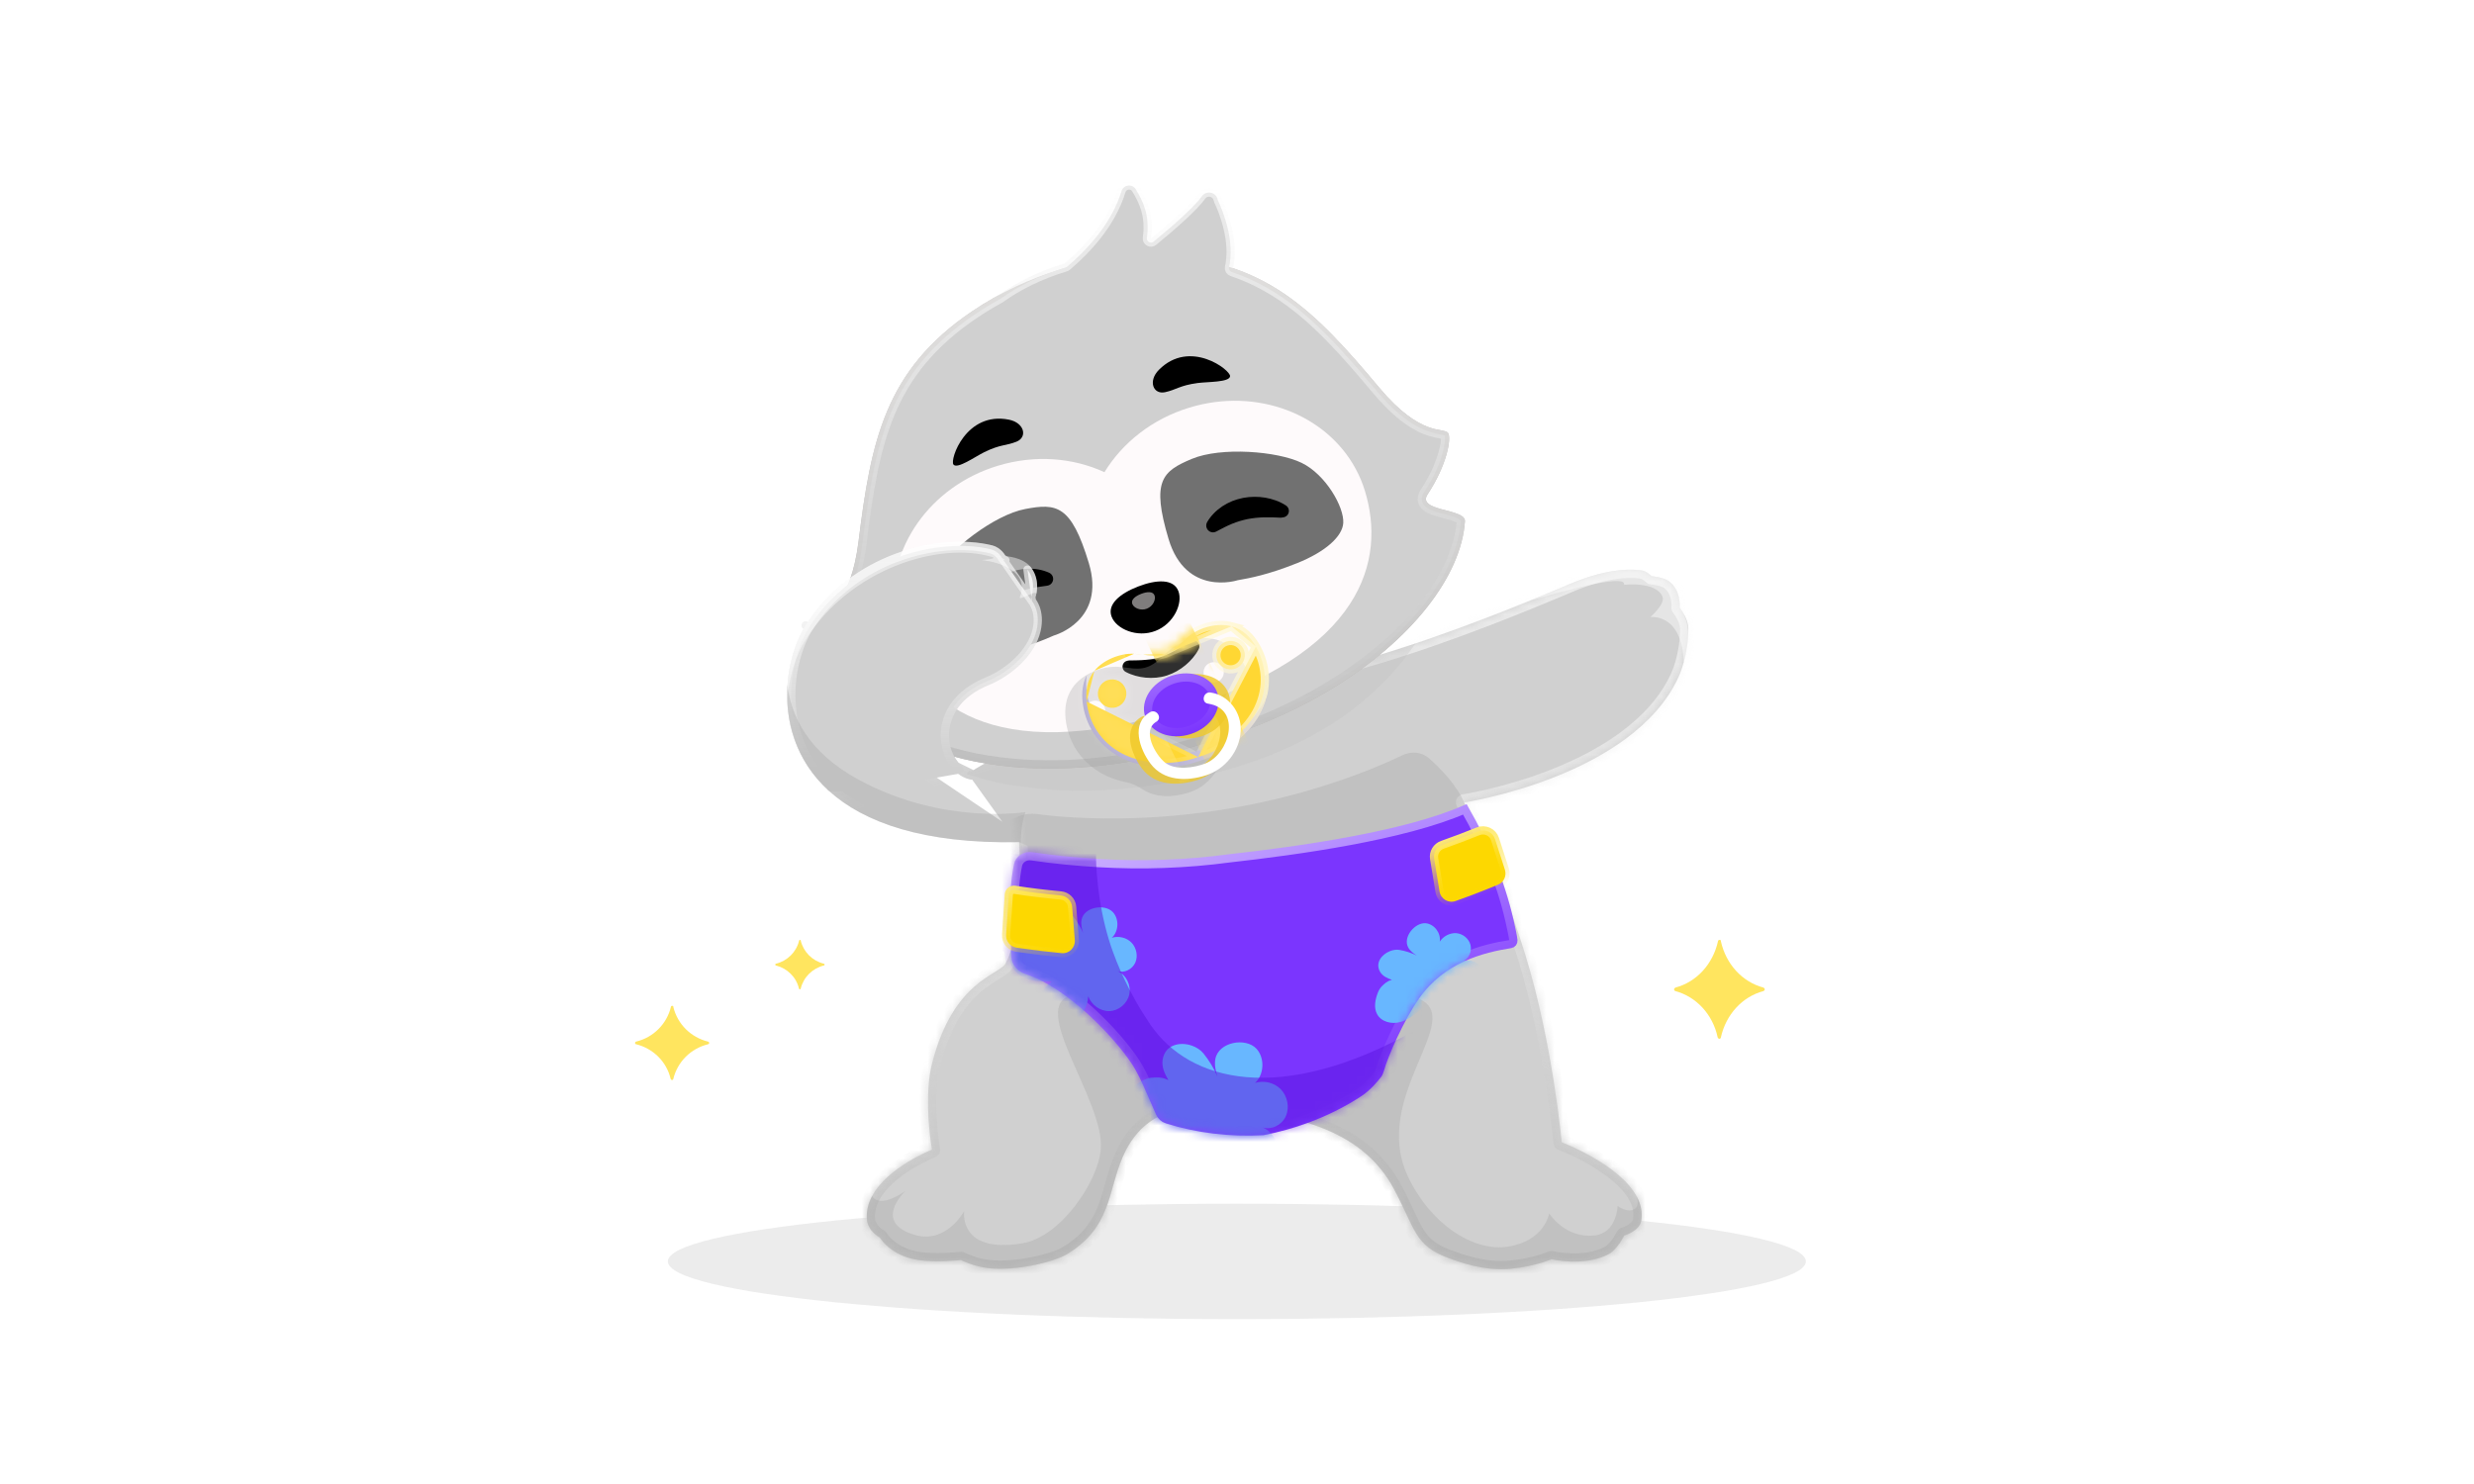 <svg width="300" height="180" viewBox="0 0 300 180" fill="none" xmlns="http://www.w3.org/2000/svg">
<rect width="300" height="180" fill="white"/>
<path fill-rule="evenodd" clip-rule="evenodd" d="M208.519 114C208.403 114 208.325 114.085 208.325 114.169C207.703 116.958 205.721 119.113 203.155 119.789C203.078 119.831 203 119.915 203 120C203 120.085 203.078 120.211 203.155 120.211C205.682 120.887 207.703 123.042 208.286 125.831C208.325 125.915 208.403 126 208.481 126C208.597 126 208.675 125.915 208.675 125.831C209.297 123.042 211.279 120.887 213.845 120.211C213.922 120.169 214 120.085 214 120C214 119.915 213.922 119.831 213.845 119.789C211.279 119.113 209.297 116.958 208.675 114.169C208.714 114.085 208.636 114 208.519 114Z" fill="#FFE55F"/>
<path fill-rule="evenodd" clip-rule="evenodd" d="M97.011 114C96.947 114 96.905 114.042 96.905 114.085C96.565 115.479 95.484 116.556 94.085 116.894C94.042 116.915 94 116.958 94 117C94 117.042 94.042 117.106 94.085 117.106C95.463 117.444 96.565 118.521 96.883 119.915C96.905 119.958 96.947 120 96.989 120C97.053 120 97.095 119.958 97.095 119.915C97.435 118.521 98.516 117.444 99.915 117.106C99.958 117.085 100 117.042 100 117C100 116.958 99.958 116.915 99.915 116.894C98.516 116.556 97.435 115.479 97.095 114.085C97.117 114.042 97.074 114 97.011 114Z" fill="#FFE55F"/>
<path fill-rule="evenodd" clip-rule="evenodd" d="M81.516 122C81.421 122 81.357 122.063 81.357 122.127C80.848 124.218 79.226 125.835 77.127 126.342C77.064 126.373 77 126.437 77 126.5C77 126.563 77.064 126.658 77.127 126.658C79.194 127.165 80.848 128.782 81.325 130.873C81.357 130.937 81.421 131 81.484 131C81.579 131 81.643 130.937 81.643 130.873C82.152 128.782 83.774 127.165 85.873 126.658C85.936 126.627 86 126.563 86 126.5C86 126.437 85.936 126.373 85.873 126.342C83.774 125.835 82.152 124.218 81.643 122.127C81.675 122.063 81.611 122 81.516 122Z" fill="#FFE55F"/>
<path opacity="0.3" d="M149.984 160.002C188.092 160.002 218.984 156.868 218.984 153.002C218.984 149.136 188.092 146.002 149.984 146.002C111.877 146.002 80.984 149.136 80.984 153.002C80.984 156.868 111.877 160.002 149.984 160.002Z" fill="#BEBEBE"/>
<g opacity="0.3">
<path d="M180.458 85.585C181.19 82.823 184.655 82.563 185.451 85.352C186.117 87.684 184.719 91.777 182.455 91.111C180.051 90.404 180.021 87.234 180.458 85.585Z" fill="white"/>
</g>
<mask id="path-7-inside-1_4749_88796" fill="white">
<path d="M204.728 76.227C204.749 77.718 204.493 79.188 204.163 80.371C203.964 81.086 203.737 81.698 203.53 82.147C197.939 94.26 177.541 97.333 177.541 97.333C177.541 97.333 179.734 101.525 182.171 107.807C183.123 110.264 184.112 113.038 185.023 116.007C188.311 126.729 189.372 138.548 189.372 138.548C189.372 138.548 196.399 141.197 198.494 145.17C198.97 146.071 199.192 147.041 199.02 148.063C198.803 149.346 196.956 149.86 196.956 149.86C196.956 149.86 196.143 151.548 195.058 152.125C192.101 153.691 188.137 152.739 188.137 152.739C188.137 152.739 186.155 153.605 183.207 153.898C179.945 154.221 176.8 153.017 175.612 152.579C171.529 151.07 171.64 149.109 169.044 144.235C165.405 137.401 157.86 135.071 147.35 134.327C142.307 133.969 138.353 135.392 136.203 140.198C136.17 140.265 136.142 140.335 136.111 140.405C134.291 144.649 134.78 148.851 129.364 152.135C127.861 153.048 123.187 154.221 119.802 153.816C118.015 153.601 116.518 152.833 116.518 152.833C116.518 152.833 113.52 153.183 111.27 152.823C107.941 152.291 106.678 150.094 106.678 150.094C106.678 150.094 105.211 149.352 105.111 147.829C105.048 146.836 105.302 145.915 105.75 145.075C107.642 141.547 113.011 139.444 113.011 139.444C113.011 139.444 112.951 139.108 112.874 138.537C112.62 136.67 112.178 132.292 113.031 128.959C115.605 118.929 121.109 118.275 121.907 116.899C123.408 114.315 123.935 108.209 123.58 102.144C123.494 100.676 123.357 99.21 123.169 97.797C123.169 97.797 123.003 96.868 123.173 95.311C123.314 94.005 123.689 92.254 124.595 90.244C125.21 88.882 126.068 87.402 127.259 85.858C132.311 79.314 158.091 81.812 158.091 81.812C163.005 80.817 168.388 79.183 173.406 77.443C177.976 75.858 182.243 74.185 185.573 72.828C187.532 72.029 189.166 71.341 190.348 70.842C194.121 69.248 196.971 68.915 199.027 69.179C199.692 69.263 200.29 69.894 200.29 69.894C200.29 69.894 201.703 69.988 202.41 70.522C203.894 71.65 203.679 73.713 203.679 73.713C203.679 73.713 204.22 74.374 204.525 75.214C204.642 75.535 204.724 75.881 204.728 76.227Z"/>
</mask>
<path d="M204.728 76.227C204.749 77.718 204.493 79.188 204.163 80.371C203.964 81.086 203.737 81.698 203.53 82.147C197.939 94.26 177.541 97.333 177.541 97.333C177.541 97.333 179.734 101.525 182.171 107.807C183.123 110.264 184.112 113.038 185.023 116.007C188.311 126.729 189.372 138.548 189.372 138.548C189.372 138.548 196.399 141.197 198.494 145.17C198.97 146.071 199.192 147.041 199.02 148.063C198.803 149.346 196.956 149.86 196.956 149.86C196.956 149.86 196.143 151.548 195.058 152.125C192.101 153.691 188.137 152.739 188.137 152.739C188.137 152.739 186.155 153.605 183.207 153.898C179.945 154.221 176.8 153.017 175.612 152.579C171.529 151.07 171.64 149.109 169.044 144.235C165.405 137.401 157.86 135.071 147.35 134.327C142.307 133.969 138.353 135.392 136.203 140.198C136.17 140.265 136.142 140.335 136.111 140.405C134.291 144.649 134.78 148.851 129.364 152.135C127.861 153.048 123.187 154.221 119.802 153.816C118.015 153.601 116.518 152.833 116.518 152.833C116.518 152.833 113.52 153.183 111.27 152.823C107.941 152.291 106.678 150.094 106.678 150.094C106.678 150.094 105.211 149.352 105.111 147.829C105.048 146.836 105.302 145.915 105.75 145.075C107.642 141.547 113.011 139.444 113.011 139.444C113.011 139.444 112.951 139.108 112.874 138.537C112.62 136.67 112.178 132.292 113.031 128.959C115.605 118.929 121.109 118.275 121.907 116.899C123.408 114.315 123.935 108.209 123.58 102.144C123.494 100.676 123.357 99.21 123.169 97.797C123.169 97.797 123.003 96.868 123.173 95.311C123.314 94.005 123.689 92.254 124.595 90.244C125.21 88.882 126.068 87.402 127.259 85.858C132.311 79.314 158.091 81.812 158.091 81.812C163.005 80.817 168.388 79.183 173.406 77.443C177.976 75.858 182.243 74.185 185.573 72.828C187.532 72.029 189.166 71.341 190.348 70.842C194.121 69.248 196.971 68.915 199.027 69.179C199.692 69.263 200.29 69.894 200.29 69.894C200.29 69.894 201.703 69.988 202.41 70.522C203.894 71.65 203.679 73.713 203.679 73.713C203.679 73.713 204.22 74.374 204.525 75.214C204.642 75.535 204.724 75.881 204.728 76.227Z" fill="#D0D0D0"/>
<path d="M204.728 76.227L203.728 76.239L203.728 76.241L204.728 76.227ZM204.163 80.371L203.2 80.103L203.199 80.104L204.163 80.371ZM203.53 82.147L204.438 82.566L204.439 82.565L203.53 82.147ZM177.541 97.333L177.392 96.344C177.072 96.392 176.796 96.592 176.649 96.881C176.503 97.169 176.505 97.51 176.655 97.797L177.541 97.333ZM182.171 107.807L183.103 107.445L183.103 107.445L182.171 107.807ZM185.023 116.007L185.979 115.714L185.979 115.713L185.023 116.007ZM189.372 138.548L188.376 138.637C188.41 139.02 188.66 139.348 189.019 139.484L189.372 138.548ZM198.494 145.17L197.609 145.636L197.61 145.637L198.494 145.17ZM199.02 148.063L200.006 148.23L200.006 148.229L199.02 148.063ZM196.956 149.86L196.688 148.897C196.411 148.974 196.18 149.167 196.055 149.426L196.956 149.86ZM195.058 152.125L195.526 153.008L195.527 153.008L195.058 152.125ZM188.137 152.739L188.37 151.766C188.159 151.716 187.936 151.735 187.737 151.822L188.137 152.739ZM183.207 153.898L183.305 154.893L183.305 154.893L183.207 153.898ZM175.612 152.579L175.265 153.517L175.266 153.517L175.612 152.579ZM169.044 144.235L168.161 144.705L168.161 144.706L169.044 144.235ZM147.35 134.327L147.279 135.325L147.28 135.325L147.35 134.327ZM136.203 140.198L137.103 140.635C137.107 140.625 137.112 140.616 137.116 140.606L136.203 140.198ZM136.111 140.405L135.196 140.002L135.192 140.011L136.111 140.405ZM129.364 152.135L128.846 151.28L128.845 151.28L129.364 152.135ZM119.802 153.816L119.683 154.809L119.683 154.809L119.802 153.816ZM116.518 152.833L116.974 151.944C116.798 151.853 116.599 151.817 116.402 151.84L116.518 152.833ZM111.27 152.823L111.428 151.836L111.428 151.836L111.27 152.823ZM106.678 150.094L107.544 149.595C107.447 149.426 107.303 149.289 107.129 149.201L106.678 150.094ZM105.111 147.829L104.113 147.893L104.113 147.894L105.111 147.829ZM105.75 145.075L104.869 144.602L104.868 144.604L105.75 145.075ZM113.011 139.444L113.375 140.375C113.819 140.202 114.079 139.739 113.995 139.27L113.011 139.444ZM112.874 138.537L113.864 138.403L113.864 138.403L112.874 138.537ZM113.031 128.959L112.063 128.711L112.063 128.711L113.031 128.959ZM121.907 116.899L121.043 116.397L121.043 116.397L121.907 116.899ZM123.58 102.144L124.579 102.086L124.579 102.086L123.58 102.144ZM123.169 97.797L124.16 97.665C124.158 97.651 124.156 97.636 124.153 97.622L123.169 97.797ZM123.173 95.311L124.167 95.42L124.167 95.419L123.173 95.311ZM124.595 90.244L125.507 90.655L125.507 90.655L124.595 90.244ZM127.259 85.858L126.468 85.247L126.467 85.247L127.259 85.858ZM158.091 81.812L157.994 82.808C158.093 82.817 158.192 82.812 158.289 82.792L158.091 81.812ZM173.406 77.443L173.079 76.498L173.079 76.498L173.406 77.443ZM185.573 72.828L185.195 71.902L185.195 71.902L185.573 72.828ZM190.348 70.842L189.959 69.92L189.958 69.921L190.348 70.842ZM199.027 69.179L198.9 70.171L198.902 70.171L199.027 69.179ZM200.29 69.894L199.565 70.582C199.738 70.764 199.973 70.875 200.224 70.891L200.29 69.894ZM202.41 70.522L203.015 69.726L203.013 69.725L202.41 70.522ZM203.679 73.713L202.685 73.609C202.657 73.874 202.736 74.139 202.905 74.345L203.679 73.713ZM204.525 75.214L203.585 75.555L203.585 75.557L204.525 75.214ZM203.728 76.241C203.747 77.616 203.51 78.99 203.2 80.103L205.126 80.64C205.476 79.387 205.75 77.82 205.728 76.214L203.728 76.241ZM203.199 80.104C203.013 80.774 202.803 81.335 202.622 81.729L204.439 82.565C204.671 82.061 204.915 81.398 205.126 80.639L203.199 80.104ZM202.622 81.728C199.996 87.417 193.817 91.091 188.073 93.352C185.228 94.472 182.551 95.221 180.583 95.691C179.601 95.926 178.797 96.09 178.242 96.195C177.965 96.248 177.75 96.285 177.605 96.31C177.533 96.322 177.478 96.331 177.442 96.337C177.424 96.339 177.411 96.341 177.403 96.343C177.398 96.343 177.395 96.344 177.394 96.344C177.393 96.344 177.392 96.344 177.392 96.344C177.392 96.344 177.392 96.344 177.392 96.344C177.392 96.344 177.392 96.344 177.541 97.333C177.69 98.322 177.69 98.322 177.691 98.322C177.691 98.322 177.692 98.322 177.692 98.322C177.693 98.322 177.694 98.321 177.696 98.321C177.699 98.321 177.703 98.32 177.709 98.319C177.72 98.317 177.736 98.315 177.757 98.311C177.799 98.305 177.86 98.295 177.938 98.282C178.095 98.255 178.323 98.215 178.615 98.16C179.197 98.05 180.031 97.879 181.048 97.636C183.08 97.151 185.851 96.376 188.805 95.213C194.658 92.909 201.473 88.99 204.438 82.566L202.622 81.728ZM177.541 97.333C176.655 97.797 176.655 97.797 176.655 97.797C176.655 97.797 176.655 97.797 176.655 97.797C176.655 97.797 176.655 97.797 176.655 97.797C176.655 97.797 176.656 97.798 176.656 97.799C176.657 97.8 176.658 97.803 176.66 97.807C176.664 97.814 176.67 97.826 176.678 97.841C176.694 97.872 176.718 97.918 176.749 97.98C176.812 98.104 176.906 98.289 177.026 98.531C177.266 99.015 177.613 99.728 178.035 100.636C178.881 102.453 180.029 105.051 181.238 108.168L183.103 107.445C181.875 104.28 180.709 101.641 179.849 99.792C179.419 98.868 179.065 98.14 178.818 97.642C178.694 97.393 178.597 97.201 178.531 97.071C178.498 97.006 178.472 96.956 178.455 96.923C178.446 96.906 178.439 96.893 178.435 96.884C178.432 96.88 178.431 96.876 178.429 96.874C178.429 96.873 178.428 96.872 178.428 96.871C178.428 96.871 178.427 96.87 178.427 96.87C178.427 96.87 178.427 96.87 178.427 96.87C178.427 96.87 178.427 96.87 177.541 97.333ZM181.238 108.168C182.183 110.606 183.164 113.358 184.067 116.3L185.979 115.713C185.06 112.718 184.063 109.921 183.103 107.445L181.238 108.168ZM184.067 116.3C185.692 121.599 186.77 127.183 187.443 131.454C187.778 133.587 188.012 135.386 188.162 136.651C188.236 137.284 188.29 137.782 188.325 138.122C188.343 138.291 188.355 138.421 188.364 138.508C188.368 138.552 188.371 138.585 188.373 138.606C188.374 138.617 188.375 138.625 188.375 138.63C188.375 138.633 188.376 138.635 188.376 138.636C188.376 138.637 188.376 138.637 188.376 138.637C188.376 138.637 188.376 138.637 188.376 138.637C188.376 138.637 188.376 138.637 189.372 138.548C190.368 138.459 190.368 138.459 190.368 138.458C190.368 138.458 190.368 138.458 190.368 138.458C190.368 138.457 190.368 138.457 190.368 138.456C190.367 138.454 190.367 138.452 190.367 138.449C190.366 138.442 190.365 138.433 190.364 138.421C190.362 138.398 190.359 138.363 190.355 138.317C190.346 138.226 190.333 138.091 190.315 137.917C190.279 137.568 190.224 137.06 190.148 136.416C189.996 135.13 189.759 133.305 189.418 131.143C188.738 126.824 187.642 121.137 185.979 115.714L184.067 116.3ZM189.372 138.548C189.019 139.484 189.019 139.484 189.019 139.484C189.019 139.484 189.019 139.484 189.019 139.484C189.019 139.484 189.019 139.484 189.019 139.484C189.019 139.484 189.02 139.484 189.021 139.485C189.024 139.485 189.028 139.487 189.033 139.489C189.045 139.494 189.062 139.5 189.086 139.51C189.134 139.528 189.206 139.557 189.3 139.595C189.486 139.672 189.759 139.786 190.093 139.936C190.763 140.237 191.676 140.678 192.649 141.237C194.646 142.383 196.704 143.92 197.609 145.636L199.378 144.703C198.189 142.447 195.686 140.673 193.645 139.502C192.6 138.902 191.625 138.432 190.912 138.112C190.555 137.951 190.262 137.828 190.056 137.744C189.953 137.702 189.872 137.67 189.816 137.648C189.788 137.637 189.766 137.628 189.751 137.622C189.743 137.619 189.737 137.617 189.733 137.615C189.73 137.615 189.729 137.614 189.727 137.613C189.727 137.613 189.726 137.613 189.726 137.613C189.725 137.613 189.725 137.613 189.725 137.612C189.725 137.612 189.725 137.612 189.372 138.548ZM197.61 145.637C198.005 146.385 198.162 147.133 198.034 147.897L200.006 148.229C200.221 146.949 199.936 145.757 199.377 144.702L197.61 145.637ZM198.034 147.896C198.001 148.091 197.812 148.337 197.398 148.582C197.213 148.691 197.028 148.773 196.887 148.827C196.818 148.854 196.762 148.873 196.726 148.885C196.709 148.891 196.696 148.895 196.689 148.897C196.686 148.898 196.684 148.898 196.684 148.898C196.684 148.898 196.684 148.898 196.685 148.898C196.685 148.898 196.685 148.898 196.686 148.898C196.686 148.898 196.686 148.897 196.687 148.897C196.687 148.897 196.687 148.897 196.687 148.897C196.688 148.897 196.688 148.897 196.956 149.86C197.224 150.824 197.224 150.824 197.225 150.824C197.225 150.824 197.225 150.824 197.225 150.823C197.226 150.823 197.226 150.823 197.227 150.823C197.228 150.823 197.229 150.822 197.23 150.822C197.233 150.821 197.236 150.821 197.239 150.82C197.246 150.818 197.254 150.815 197.264 150.812C197.285 150.806 197.312 150.798 197.345 150.787C197.411 150.765 197.501 150.734 197.609 150.693C197.821 150.611 198.111 150.484 198.415 150.304C198.978 149.971 199.822 149.318 200.006 148.23L198.034 147.896ZM196.956 149.86C196.055 149.426 196.055 149.426 196.055 149.426C196.055 149.426 196.055 149.426 196.055 149.426C196.055 149.426 196.056 149.426 196.056 149.425C196.056 149.425 196.056 149.425 196.056 149.425C196.056 149.425 196.056 149.425 196.055 149.426C196.055 149.427 196.053 149.43 196.051 149.434C196.047 149.443 196.04 149.457 196.03 149.476C196.01 149.515 195.979 149.573 195.939 149.646C195.857 149.794 195.737 149.995 195.589 150.211C195.271 150.675 194.909 151.071 194.588 151.242L195.527 153.008C196.292 152.601 196.88 151.865 197.239 151.342C197.43 151.064 197.581 150.807 197.686 150.62C197.738 150.526 197.779 150.448 197.808 150.392C197.822 150.364 197.834 150.341 197.842 150.325C197.846 150.317 197.849 150.31 197.852 150.305C197.853 150.302 197.854 150.3 197.855 150.298C197.855 150.297 197.856 150.297 197.856 150.296C197.856 150.296 197.856 150.295 197.857 150.295C197.857 150.295 197.857 150.295 197.857 150.295C197.857 150.295 197.857 150.294 196.956 149.86ZM194.59 151.241C193.333 151.907 191.804 152.06 190.52 152.02C189.889 152 189.342 151.935 188.956 151.875C188.763 151.845 188.611 151.817 188.51 151.796C188.46 151.786 188.422 151.778 188.398 151.773C188.387 151.77 188.378 151.768 188.373 151.767C188.371 151.767 188.37 151.766 188.369 151.766C188.369 151.766 188.369 151.766 188.369 151.766C188.369 151.766 188.369 151.766 188.37 151.766C188.37 151.766 188.37 151.766 188.37 151.766C188.37 151.766 188.37 151.766 188.137 152.739C187.903 153.711 187.904 153.711 187.904 153.711C187.904 153.711 187.904 153.711 187.905 153.711C187.905 153.712 187.906 153.712 187.906 153.712C187.907 153.712 187.909 153.712 187.91 153.713C187.914 153.714 187.918 153.715 187.923 153.716C187.934 153.718 187.948 153.721 187.966 153.725C188.002 153.733 188.052 153.744 188.116 153.757C188.243 153.783 188.424 153.816 188.649 153.851C189.098 153.921 189.728 153.996 190.458 154.019C191.894 154.063 193.826 153.909 195.526 153.008L194.59 151.241ZM188.137 152.739C187.737 151.822 187.737 151.822 187.737 151.822C187.737 151.822 187.737 151.822 187.737 151.822C187.737 151.822 187.738 151.822 187.738 151.822C187.738 151.822 187.738 151.822 187.738 151.822C187.738 151.822 187.738 151.822 187.737 151.822C187.735 151.823 187.731 151.825 187.726 151.827C187.715 151.832 187.697 151.839 187.671 151.85C187.62 151.87 187.54 151.902 187.434 151.941C187.222 152.019 186.904 152.129 186.496 152.249C185.679 152.488 184.509 152.763 183.108 152.902L183.305 154.893C184.853 154.739 186.147 154.435 187.058 154.168C187.515 154.034 187.876 153.91 188.128 153.817C188.254 153.77 188.352 153.731 188.421 153.704C188.455 153.69 188.482 153.678 188.502 153.67C188.512 153.666 188.519 153.663 188.525 153.66C188.528 153.659 188.531 153.658 188.533 153.657C188.534 153.657 188.535 153.656 188.535 153.656C188.536 153.656 188.536 153.656 188.536 153.656C188.537 153.655 188.537 153.655 188.537 153.655C188.537 153.655 188.537 153.655 188.137 152.739ZM183.108 152.902C180.106 153.2 177.166 152.086 175.958 151.641L175.266 153.517C176.433 153.948 179.784 155.242 183.305 154.893L183.108 152.902ZM175.959 151.641C174.098 150.954 173.294 150.216 172.618 149.138C172.252 148.554 171.919 147.861 171.496 146.958C171.08 146.069 170.589 145.01 169.926 143.765L168.161 144.706C168.796 145.898 169.265 146.911 169.686 147.807C170.1 148.691 170.482 149.496 170.923 150.2C171.861 151.698 173.043 152.696 175.265 153.517L175.959 151.641ZM169.926 143.766C166.019 136.426 157.958 134.075 147.421 133.33L147.28 135.325C157.762 136.066 164.791 138.376 168.161 144.705L169.926 143.766ZM147.421 133.33C144.798 133.144 142.356 133.412 140.257 134.426C138.134 135.451 136.451 137.196 135.29 139.789L137.116 140.606C138.106 138.394 139.475 137.024 141.127 136.227C142.802 135.417 144.859 135.153 147.279 135.325L147.421 133.33ZM135.304 139.761C135.26 139.85 135.214 139.961 135.196 140.002L137.026 140.808C137.07 140.709 137.081 140.68 137.103 140.635L135.304 139.761ZM135.192 140.011C134.709 141.137 134.383 142.251 134.088 143.294C133.788 144.355 133.524 145.325 133.155 146.265C132.442 148.08 131.342 149.766 128.846 151.28L129.883 152.99C132.802 151.22 134.165 149.163 135.017 146.996C135.43 145.944 135.723 144.863 136.013 143.839C136.307 142.798 136.603 141.795 137.03 140.799L135.192 140.011ZM128.845 151.28C128.245 151.645 126.839 152.139 125.092 152.489C123.37 152.835 121.469 153.008 119.921 152.823L119.683 154.809C121.52 155.029 123.649 154.819 125.485 154.45C127.298 154.087 128.981 153.538 129.884 152.99L128.845 151.28ZM119.922 152.823C119.129 152.728 118.386 152.507 117.834 152.305C117.56 152.205 117.338 152.111 117.188 152.044C117.113 152.011 117.056 151.984 117.02 151.966C117.002 151.957 116.988 151.951 116.981 151.947C116.977 151.945 116.974 151.944 116.973 151.943C116.973 151.943 116.972 151.943 116.973 151.943C116.973 151.943 116.973 151.943 116.973 151.943C116.973 151.943 116.973 151.943 116.974 151.943C116.974 151.943 116.974 151.944 116.974 151.944C116.974 151.944 116.974 151.944 116.518 152.833C116.061 153.723 116.062 153.723 116.062 153.723C116.062 153.723 116.062 153.724 116.062 153.724C116.062 153.724 116.063 153.724 116.063 153.724C116.064 153.724 116.064 153.725 116.065 153.725C116.067 153.726 116.069 153.727 116.071 153.728C116.076 153.731 116.082 153.734 116.089 153.737C116.104 153.745 116.125 153.755 116.151 153.768C116.204 153.793 116.278 153.828 116.371 153.87C116.557 153.953 116.822 154.065 117.146 154.183C117.789 154.419 118.688 154.689 119.683 154.809L119.922 152.823ZM116.518 152.833C116.402 151.84 116.402 151.84 116.402 151.84C116.402 151.84 116.402 151.84 116.402 151.84C116.402 151.84 116.402 151.84 116.402 151.84C116.402 151.84 116.402 151.84 116.401 151.84C116.4 151.84 116.399 151.841 116.396 151.841C116.392 151.841 116.384 151.842 116.374 151.843C116.354 151.846 116.323 151.849 116.282 151.853C116.201 151.861 116.081 151.873 115.929 151.886C115.624 151.912 115.194 151.944 114.697 151.964C113.688 152.006 112.455 152 111.428 151.836L111.112 153.811C112.336 154.007 113.726 154.006 114.779 153.963C115.312 153.941 115.772 153.907 116.1 153.879C116.264 153.865 116.395 153.852 116.487 153.843C116.532 153.838 116.568 153.834 116.593 153.831C116.605 153.83 116.615 153.829 116.622 153.828C116.625 153.828 116.628 153.827 116.63 153.827C116.631 153.827 116.632 153.827 116.632 153.827C116.633 153.827 116.633 153.827 116.633 153.827C116.633 153.827 116.633 153.827 116.634 153.827C116.634 153.827 116.634 153.827 116.518 152.833ZM111.428 151.836C109.966 151.602 108.981 151.009 108.369 150.494C108.061 150.234 107.844 149.992 107.71 149.823C107.642 149.738 107.596 149.672 107.568 149.632C107.555 149.611 107.546 149.598 107.542 149.591C107.54 149.588 107.539 149.587 107.54 149.587C107.54 149.588 107.541 149.589 107.541 149.59C107.542 149.59 107.542 149.591 107.543 149.592C107.543 149.593 107.543 149.593 107.544 149.594C107.544 149.594 107.544 149.594 107.544 149.594C107.544 149.595 107.544 149.595 106.678 150.094C105.811 150.592 105.811 150.593 105.811 150.593C105.811 150.593 105.812 150.594 105.812 150.594C105.812 150.595 105.812 150.595 105.813 150.596C105.814 150.598 105.815 150.599 105.816 150.601C105.818 150.604 105.82 150.608 105.823 150.613C105.828 150.622 105.835 150.633 105.843 150.646C105.859 150.672 105.881 150.706 105.908 150.747C105.963 150.828 106.041 150.938 106.144 151.068C106.35 151.327 106.658 151.668 107.082 152.024C107.933 152.741 109.245 153.512 111.112 153.811L111.428 151.836ZM106.678 150.094C107.129 149.201 107.129 149.202 107.129 149.202C107.13 149.202 107.13 149.202 107.13 149.202C107.131 149.202 107.131 149.202 107.131 149.203C107.132 149.203 107.133 149.203 107.133 149.204C107.135 149.204 107.135 149.205 107.136 149.205C107.137 149.206 107.137 149.206 107.136 149.205C107.133 149.203 107.126 149.199 107.114 149.193C107.091 149.18 107.053 149.157 107.004 149.124C106.905 149.057 106.771 148.956 106.636 148.822C106.361 148.55 106.138 148.2 106.109 147.763L104.113 147.894C104.185 148.982 104.744 149.763 105.228 150.243C105.472 150.485 105.711 150.664 105.89 150.784C105.98 150.845 106.057 150.892 106.115 150.925C106.143 150.942 106.168 150.955 106.187 150.965C106.196 150.97 106.204 150.975 106.211 150.978C106.214 150.98 106.217 150.981 106.22 150.983C106.221 150.983 106.222 150.984 106.223 150.985C106.224 150.985 106.224 150.985 106.225 150.985C106.225 150.986 106.225 150.986 106.226 150.986C106.226 150.986 106.226 150.986 106.678 150.094ZM106.109 147.765C106.06 146.991 106.254 146.253 106.632 145.546L104.868 144.604C104.349 145.576 104.036 146.681 104.113 147.893L106.109 147.765ZM106.631 145.548C107.449 144.023 109.076 142.73 110.612 141.789C111.364 141.329 112.061 140.973 112.57 140.732C112.824 140.612 113.03 140.521 113.17 140.461C113.24 140.431 113.293 140.409 113.328 140.394C113.346 140.387 113.359 140.382 113.367 140.379C113.371 140.377 113.373 140.376 113.375 140.376C113.376 140.375 113.376 140.375 113.376 140.375C113.376 140.375 113.376 140.375 113.376 140.375C113.376 140.375 113.376 140.375 113.376 140.375C113.376 140.375 113.375 140.375 113.011 139.444C112.646 138.513 112.646 138.513 112.646 138.513C112.645 138.513 112.645 138.513 112.645 138.513C112.645 138.514 112.644 138.514 112.643 138.514C112.642 138.515 112.641 138.515 112.639 138.516C112.635 138.517 112.63 138.519 112.624 138.522C112.611 138.527 112.594 138.534 112.572 138.543C112.527 138.561 112.463 138.588 112.383 138.622C112.222 138.691 111.993 138.792 111.714 138.924C111.158 139.188 110.394 139.578 109.568 140.084C107.947 141.076 105.943 142.599 104.869 144.602L106.631 145.548ZM113.011 139.444C113.995 139.27 113.995 139.27 113.995 139.27C113.995 139.27 113.995 139.27 113.995 139.27C113.995 139.27 113.995 139.27 113.995 139.27C113.995 139.27 113.995 139.27 113.995 139.27C113.995 139.27 113.995 139.27 113.995 139.27C113.995 139.269 113.995 139.269 113.995 139.268C113.995 139.266 113.994 139.263 113.993 139.258C113.992 139.249 113.99 139.236 113.986 139.217C113.98 139.18 113.971 139.123 113.959 139.049C113.935 138.9 113.902 138.68 113.864 138.403L111.883 138.672C111.923 138.965 111.958 139.199 111.984 139.361C111.996 139.442 112.007 139.505 112.014 139.549C112.018 139.57 112.021 139.587 112.023 139.599C112.024 139.605 112.024 139.609 112.025 139.613C112.025 139.614 112.026 139.616 112.026 139.617C112.026 139.617 112.026 139.618 112.026 139.618C112.026 139.618 112.026 139.618 112.026 139.618C112.026 139.619 112.026 139.619 112.026 139.619C112.026 139.619 112.026 139.619 112.026 139.619C112.026 139.619 112.026 139.619 113.011 139.444ZM113.864 138.403C113.611 136.537 113.199 132.333 114 129.207L112.063 128.711C111.156 132.252 111.629 136.803 111.883 138.672L113.864 138.403ZM114 129.208C115.241 124.371 117.161 121.879 118.797 120.433C119.627 119.699 120.407 119.213 121.07 118.805C121.39 118.608 121.721 118.407 121.992 118.209C122.255 118.017 122.566 117.757 122.772 117.401L121.043 116.397C121.05 116.385 121.014 116.446 120.813 116.593C120.62 116.733 120.369 116.887 120.021 117.102C119.347 117.517 118.441 118.079 117.473 118.934C115.514 120.666 113.395 123.517 112.063 128.711L114 129.208ZM122.772 117.401C123.635 115.916 124.157 113.563 124.434 110.932C124.716 108.26 124.758 105.162 124.579 102.086L122.582 102.203C122.757 105.191 122.713 108.179 122.445 110.722C122.173 113.306 121.681 115.298 121.043 116.397L122.772 117.401ZM124.579 102.086C124.491 100.595 124.352 99.105 124.16 97.665L122.178 97.93C122.362 99.316 122.497 100.757 122.582 102.203L124.579 102.086ZM123.169 97.797C124.153 97.622 124.153 97.622 124.153 97.622C124.153 97.622 124.153 97.622 124.153 97.622C124.153 97.623 124.153 97.623 124.153 97.623C124.154 97.624 124.154 97.624 124.154 97.624C124.154 97.625 124.154 97.626 124.154 97.626C124.154 97.627 124.154 97.626 124.154 97.625C124.153 97.623 124.153 97.617 124.151 97.608C124.148 97.59 124.144 97.558 124.139 97.513C124.128 97.423 124.115 97.281 124.106 97.091C124.088 96.711 124.088 96.142 124.167 95.42L122.179 95.203C122.087 96.037 122.086 96.711 122.108 97.186C122.119 97.423 122.137 97.61 122.152 97.743C122.16 97.809 122.167 97.862 122.173 97.901C122.176 97.92 122.178 97.936 122.18 97.948C122.181 97.954 122.182 97.959 122.183 97.963C122.183 97.965 122.183 97.967 122.184 97.969C122.184 97.97 122.184 97.971 122.184 97.971C122.184 97.972 122.184 97.972 122.184 97.972C122.184 97.972 122.184 97.973 122.184 97.973C122.184 97.973 122.184 97.973 123.169 97.797ZM124.167 95.419C124.298 94.207 124.648 92.56 125.507 90.655L123.684 89.833C122.729 91.949 122.33 93.804 122.178 95.204L124.167 95.419ZM125.507 90.655C126.089 89.365 126.907 87.952 128.051 86.469L126.467 85.247C125.229 86.853 124.33 88.4 123.684 89.833L125.507 90.655ZM128.051 86.469C129.08 85.136 131.32 84.123 134.422 83.442C137.461 82.775 141.086 82.477 144.597 82.381C148.1 82.285 151.452 82.392 153.931 82.523C155.17 82.588 156.188 82.66 156.896 82.715C157.25 82.742 157.526 82.766 157.713 82.782C157.806 82.79 157.877 82.797 157.925 82.801C157.948 82.803 157.966 82.805 157.978 82.806C157.984 82.807 157.988 82.807 157.991 82.807C157.992 82.807 157.993 82.808 157.994 82.808C157.994 82.808 157.994 82.808 157.994 82.808C157.995 82.808 157.994 82.808 158.091 81.812C158.187 80.817 158.187 80.817 158.187 80.817C158.187 80.817 158.186 80.817 158.186 80.817C158.185 80.817 158.183 80.817 158.182 80.816C158.178 80.816 158.173 80.816 158.167 80.815C158.153 80.814 158.134 80.812 158.109 80.81C158.059 80.805 157.984 80.798 157.888 80.79C157.694 80.773 157.412 80.749 157.051 80.721C156.329 80.665 155.294 80.592 154.037 80.526C151.524 80.393 148.115 80.284 144.542 80.382C140.976 80.479 137.209 80.783 133.993 81.489C130.84 82.18 127.964 83.309 126.468 85.247L128.051 86.469ZM158.289 82.792C163.265 81.785 168.695 80.135 173.734 78.388L173.079 76.498C168.081 78.231 162.745 79.85 157.892 80.832L158.289 82.792ZM173.734 78.388C178.327 76.795 182.611 75.115 185.95 73.754L185.195 71.902C181.876 73.255 177.626 74.921 173.079 76.498L173.734 78.388ZM185.95 73.754C187.915 72.953 189.554 72.263 190.737 71.763L189.958 69.921C188.779 70.42 187.149 71.106 185.195 71.902L185.95 73.754ZM190.736 71.763C194.395 70.218 197.065 69.935 198.9 70.171L199.154 68.187C196.878 67.895 193.847 68.279 189.959 69.92L190.736 71.763ZM198.902 70.171C198.989 70.182 199.141 70.247 199.322 70.378C199.402 70.436 199.468 70.492 199.514 70.534C199.536 70.554 199.552 70.57 199.561 70.578C199.566 70.583 199.568 70.585 199.569 70.586C199.569 70.587 199.569 70.586 199.568 70.586C199.568 70.585 199.567 70.585 199.567 70.584C199.567 70.584 199.566 70.583 199.566 70.583C199.566 70.583 199.565 70.583 199.565 70.582C199.565 70.582 199.565 70.582 199.565 70.582C199.565 70.582 199.565 70.582 200.29 69.894C201.016 69.206 201.016 69.206 201.016 69.205C201.016 69.205 201.015 69.205 201.015 69.205C201.015 69.205 201.015 69.204 201.015 69.204C201.014 69.204 201.013 69.203 201.013 69.202C201.012 69.201 201.01 69.2 201.009 69.198C201.006 69.195 201.002 69.191 200.998 69.187C200.99 69.178 200.979 69.168 200.966 69.154C200.939 69.129 200.903 69.094 200.859 69.054C200.772 68.974 200.647 68.868 200.494 68.757C200.21 68.552 199.731 68.26 199.152 68.187L198.902 70.171ZM200.29 69.894C200.224 70.891 200.224 70.891 200.223 70.891C200.223 70.891 200.223 70.891 200.223 70.891C200.223 70.891 200.223 70.891 200.223 70.891C200.222 70.891 200.222 70.891 200.222 70.891C200.222 70.891 200.222 70.891 200.222 70.891C200.223 70.891 200.225 70.892 200.229 70.892C200.235 70.892 200.247 70.893 200.262 70.895C200.294 70.898 200.342 70.902 200.403 70.91C200.526 70.924 200.697 70.949 200.884 70.987C201.3 71.073 201.642 71.195 201.806 71.32L203.013 69.725C202.471 69.315 201.752 69.124 201.285 69.028C201.031 68.976 200.805 68.944 200.641 68.924C200.559 68.914 200.491 68.907 200.442 68.903C200.418 68.901 200.399 68.899 200.384 68.898C200.377 68.897 200.371 68.897 200.366 68.897C200.364 68.896 200.362 68.896 200.361 68.896C200.36 68.896 200.359 68.896 200.358 68.896C200.358 68.896 200.358 68.896 200.358 68.896C200.357 68.896 200.357 68.896 200.357 68.896C200.357 68.896 200.357 68.896 200.29 69.894ZM201.805 71.319C202.283 71.682 202.516 72.217 202.621 72.737C202.672 72.993 202.687 73.223 202.69 73.387C202.691 73.469 202.689 73.532 202.687 73.571C202.686 73.591 202.685 73.604 202.684 73.611C202.684 73.614 202.684 73.616 202.684 73.615C202.684 73.615 202.684 73.615 202.684 73.614C202.684 73.613 202.684 73.612 202.684 73.612C202.684 73.611 202.684 73.611 202.684 73.611C202.684 73.61 202.685 73.61 202.685 73.61C202.685 73.609 202.685 73.609 203.679 73.713C204.674 73.816 204.674 73.816 204.674 73.816C204.674 73.815 204.674 73.815 204.674 73.815C204.674 73.814 204.674 73.814 204.674 73.813C204.674 73.812 204.674 73.81 204.675 73.809C204.675 73.806 204.675 73.802 204.676 73.798C204.676 73.79 204.677 73.78 204.678 73.768C204.68 73.743 204.682 73.712 204.684 73.672C204.688 73.595 204.691 73.488 204.689 73.358C204.686 73.101 204.662 72.745 204.582 72.344C204.422 71.551 204.021 70.491 203.015 69.726L201.805 71.319ZM203.679 73.713C202.905 74.345 202.905 74.345 202.905 74.345C202.905 74.345 202.904 74.345 202.904 74.345C202.904 74.345 202.904 74.344 202.904 74.344C202.904 74.344 202.904 74.344 202.903 74.344C202.903 74.343 202.903 74.343 202.903 74.343C202.903 74.343 202.903 74.343 202.904 74.344C202.906 74.346 202.909 74.351 202.914 74.357C202.925 74.371 202.942 74.393 202.964 74.423C203.008 74.483 203.073 74.574 203.146 74.688C203.295 74.921 203.466 75.228 203.585 75.555L205.465 74.872C205.278 74.36 205.027 73.917 204.829 73.609C204.729 73.453 204.64 73.325 204.573 73.235C204.54 73.19 204.512 73.154 204.492 73.128C204.482 73.115 204.473 73.104 204.467 73.096C204.464 73.092 204.461 73.089 204.459 73.086C204.458 73.085 204.457 73.084 204.456 73.083C204.455 73.082 204.455 73.082 204.455 73.081C204.454 73.081 204.454 73.081 204.454 73.081C204.454 73.08 204.454 73.08 204.454 73.08C204.454 73.08 204.454 73.08 203.679 73.713ZM203.585 75.557C203.677 75.808 203.726 76.038 203.728 76.239L205.728 76.216C205.723 75.724 205.607 75.263 205.464 74.87L203.585 75.557Z" fill="url(#paint0_linear_4749_88796)" mask="url(#path-7-inside-1_4749_88796)"/>
<g opacity="0.45">
<path d="M204.183 80.371C203.977 74.32 200.134 74.846 200.134 74.846C200.134 74.846 201.948 73.249 201.602 72.387C200.834 70.473 196.935 70.934 196.935 70.934C197.273 69.689 191.261 71.174 185.594 72.828C187.553 72.029 189.187 71.341 190.368 70.842C194.142 69.248 196.992 68.915 199.048 69.179C199.713 69.263 200.311 69.894 200.311 69.894C200.311 69.894 201.724 69.988 202.431 70.522C203.915 71.65 203.7 73.713 203.7 73.713C203.7 73.713 205.63 75.761 204.183 80.371Z" fill="white"/>
</g>
<path d="M123.574 101.646C123.653 101.644 123.731 101.661 123.802 101.696L123.802 101.696L123.803 101.696L123.805 101.697L123.814 101.702L123.85 101.719C123.882 101.734 123.929 101.757 123.99 101.786C124.9 102.211 128.749 103.904 132.074 103.906C133.729 103.907 135.152 103.49 136.053 102.403C136.957 101.313 137.445 99.419 136.923 96.213C136.892 96.023 136.858 95.838 136.822 95.657C136.455 93.847 135.814 92.554 135.013 91.648C134.215 90.745 133.233 90.2 132.137 89.917C129.92 89.346 127.239 89.854 124.764 90.717L124.764 90.717C122.935 91.355 121.263 92.171 120.045 92.83C119.437 93.159 118.944 93.448 118.604 93.654C118.434 93.757 118.303 93.839 118.214 93.895C118.17 93.924 118.137 93.945 118.114 93.959L118.09 93.975L118.084 93.979L118.083 93.98L118.083 93.98L123.574 101.646ZM123.574 101.646C111.984 101.877 104.953 99.246 100.899 95.597C96.853 91.955 95.694 87.231 95.989 83.094C95.989 83.09 95.989 83.086 95.989 83.082M123.574 101.646L95.989 83.082M95.989 83.082C96.188 80.291 97.047 77.794 98.104 76.118L98.104 76.118C98.895 74.861 99.797 73.737 100.783 72.736C104.203 69.264 108.624 67.279 112.78 66.544C116.955 65.806 120.775 66.343 123.019 67.798C124.671 68.87 125.609 70.178 126.028 71.557C126.449 72.941 126.359 74.438 125.883 75.897C124.926 78.832 122.438 81.515 119.706 82.628L119.706 82.629C116.039 84.124 114.602 86.717 114.567 89.104C114.549 90.281 114.874 91.394 115.422 92.271C115.968 93.144 116.758 93.818 117.688 94.048C117.823 94.081 117.966 94.057 118.082 93.98L95.989 83.082Z" fill="#D0D0D0" stroke="url(#paint1_linear_4749_88796)" stroke-linejoin="round"/>
<mask id="mask0_4749_88796" style="mask-type:alpha" maskUnits="userSpaceOnUse" x="105" y="69" width="100" height="85">
<mask id="path-11-inside-2_4749_88796" fill="white">
<path d="M204.728 76.229C204.749 77.72 204.493 79.19 204.163 80.373C203.964 81.088 203.737 81.7 203.53 82.149C197.939 94.262 177.541 97.335 177.541 97.335C177.541 97.335 179.734 101.527 182.171 107.808C183.123 110.266 184.112 113.04 185.023 116.009C188.311 126.731 189.372 138.55 189.372 138.55C189.372 138.55 196.399 141.199 198.494 145.172C198.97 146.073 199.192 147.043 199.02 148.065C198.803 149.348 196.956 149.862 196.956 149.862C196.956 149.862 196.143 151.55 195.058 152.127C192.101 153.693 188.137 152.741 188.137 152.741C188.137 152.741 186.155 153.607 183.207 153.9C179.945 154.223 176.8 153.019 175.612 152.581C171.529 151.072 171.64 149.111 169.044 144.237C165.405 137.403 157.86 135.073 147.35 134.329C142.307 133.971 138.353 135.394 136.203 140.2C136.17 140.267 136.142 140.337 136.111 140.407C134.291 144.651 134.78 148.853 129.364 152.137C127.861 153.05 123.187 154.223 119.802 153.818C118.015 153.603 116.518 152.835 116.518 152.835C116.518 152.835 113.52 153.185 111.27 152.825C107.941 152.293 106.678 150.096 106.678 150.096C106.678 150.096 105.211 149.354 105.111 147.831C105.048 146.838 105.302 145.917 105.75 145.077C107.642 141.549 113.011 139.446 113.011 139.446C113.011 139.446 112.951 139.11 112.874 138.539C112.62 136.672 112.178 132.294 113.031 128.961C115.605 118.93 121.109 118.277 121.907 116.901C123.408 114.317 123.935 108.211 123.58 102.146C123.494 100.678 123.357 99.212 123.169 97.799C123.169 97.799 123.003 96.87 123.173 95.313C123.314 94.007 123.689 92.256 124.595 90.246C125.21 88.884 126.068 87.404 127.259 85.86C132.311 79.316 158.091 81.814 158.091 81.814C163.005 80.819 168.388 79.185 173.406 77.445C177.976 75.86 182.243 74.187 185.573 72.83C187.532 72.031 189.166 71.343 190.348 70.844C194.121 69.25 196.971 68.917 199.027 69.181C199.692 69.265 200.29 69.896 200.29 69.896C200.29 69.896 201.703 69.99 202.41 70.524C203.894 71.652 203.679 73.715 203.679 73.715C203.679 73.715 204.22 74.376 204.525 75.216C204.642 75.537 204.724 75.883 204.728 76.229Z"/>
</mask>
<path d="M204.728 76.229C204.749 77.72 204.493 79.19 204.163 80.373C203.964 81.088 203.737 81.7 203.53 82.149C197.939 94.262 177.541 97.335 177.541 97.335C177.541 97.335 179.734 101.527 182.171 107.808C183.123 110.266 184.112 113.04 185.023 116.009C188.311 126.731 189.372 138.55 189.372 138.55C189.372 138.55 196.399 141.199 198.494 145.172C198.97 146.073 199.192 147.043 199.02 148.065C198.803 149.348 196.956 149.862 196.956 149.862C196.956 149.862 196.143 151.55 195.058 152.127C192.101 153.693 188.137 152.741 188.137 152.741C188.137 152.741 186.155 153.607 183.207 153.9C179.945 154.223 176.8 153.019 175.612 152.581C171.529 151.072 171.64 149.111 169.044 144.237C165.405 137.403 157.86 135.073 147.35 134.329C142.307 133.971 138.353 135.394 136.203 140.2C136.17 140.267 136.142 140.337 136.111 140.407C134.291 144.651 134.78 148.853 129.364 152.137C127.861 153.05 123.187 154.223 119.802 153.818C118.015 153.603 116.518 152.835 116.518 152.835C116.518 152.835 113.52 153.185 111.27 152.825C107.941 152.293 106.678 150.096 106.678 150.096C106.678 150.096 105.211 149.354 105.111 147.831C105.048 146.838 105.302 145.917 105.75 145.077C107.642 141.549 113.011 139.446 113.011 139.446C113.011 139.446 112.951 139.11 112.874 138.539C112.62 136.672 112.178 132.294 113.031 128.961C115.605 118.93 121.109 118.277 121.907 116.901C123.408 114.317 123.935 108.211 123.58 102.146C123.494 100.678 123.357 99.212 123.169 97.799C123.169 97.799 123.003 96.87 123.173 95.313C123.314 94.007 123.689 92.256 124.595 90.246C125.21 88.884 126.068 87.404 127.259 85.86C132.311 79.316 158.091 81.814 158.091 81.814C163.005 80.819 168.388 79.185 173.406 77.445C177.976 75.86 182.243 74.187 185.573 72.83C187.532 72.031 189.166 71.343 190.348 70.844C194.121 69.25 196.971 68.917 199.027 69.181C199.692 69.265 200.29 69.896 200.29 69.896C200.29 69.896 201.703 69.99 202.41 70.524C203.894 71.652 203.679 73.715 203.679 73.715C203.679 73.715 204.22 74.376 204.525 75.216C204.642 75.537 204.724 75.883 204.728 76.229Z" fill="#D0D0D0"/>
<path d="M204.728 76.229L203.728 76.241L203.728 76.243L204.728 76.229ZM204.163 80.373L203.2 80.105L203.199 80.106L204.163 80.373ZM203.53 82.149L204.438 82.568L204.439 82.567L203.53 82.149ZM177.541 97.335L177.392 96.346C177.072 96.394 176.796 96.594 176.649 96.883C176.503 97.171 176.505 97.512 176.655 97.799L177.541 97.335ZM182.171 107.808L183.103 107.447L183.103 107.447L182.171 107.808ZM185.023 116.009L185.979 115.715L185.979 115.715L185.023 116.009ZM189.372 138.55L188.376 138.639C188.41 139.022 188.66 139.35 189.019 139.486L189.372 138.55ZM198.494 145.172L197.609 145.638L197.61 145.639L198.494 145.172ZM199.02 148.065L200.006 148.232L200.006 148.231L199.02 148.065ZM196.956 149.862L196.688 148.899C196.411 148.976 196.18 149.169 196.055 149.428L196.956 149.862ZM195.058 152.127L195.526 153.01L195.527 153.01L195.058 152.127ZM188.137 152.741L188.37 151.768C188.159 151.718 187.936 151.737 187.737 151.824L188.137 152.741ZM183.207 153.9L183.305 154.895L183.305 154.895L183.207 153.9ZM175.612 152.581L175.265 153.519L175.266 153.519L175.612 152.581ZM169.044 144.237L168.161 144.707L168.161 144.708L169.044 144.237ZM147.35 134.329L147.279 135.327L147.28 135.327L147.35 134.329ZM136.203 140.2L137.103 140.637C137.107 140.627 137.112 140.618 137.116 140.608L136.203 140.2ZM136.111 140.407L135.196 140.004L135.192 140.013L136.111 140.407ZM129.364 152.137L128.846 151.282L128.845 151.282L129.364 152.137ZM119.802 153.818L119.683 154.811L119.683 154.811L119.802 153.818ZM116.518 152.835L116.974 151.946C116.798 151.855 116.599 151.819 116.402 151.842L116.518 152.835ZM111.27 152.825L111.428 151.838L111.428 151.838L111.27 152.825ZM106.678 150.096L107.544 149.597C107.447 149.428 107.303 149.291 107.129 149.203L106.678 150.096ZM105.111 147.831L104.113 147.895L104.113 147.896L105.111 147.831ZM105.75 145.077L104.869 144.604L104.868 144.606L105.75 145.077ZM113.011 139.446L113.375 140.377C113.819 140.203 114.079 139.741 113.995 139.272L113.011 139.446ZM112.874 138.539L113.864 138.405L113.864 138.405L112.874 138.539ZM113.031 128.961L112.063 128.713L112.063 128.713L113.031 128.961ZM121.907 116.901L121.043 116.399L121.043 116.399L121.907 116.901ZM123.58 102.146L124.579 102.088L124.579 102.088L123.58 102.146ZM123.169 97.799L124.16 97.667C124.158 97.653 124.156 97.638 124.153 97.624L123.169 97.799ZM123.173 95.313L124.167 95.422L124.167 95.421L123.173 95.313ZM124.595 90.246L125.507 90.657L125.507 90.657L124.595 90.246ZM127.259 85.86L126.468 85.249L126.467 85.249L127.259 85.86ZM158.091 81.814L157.994 82.81C158.093 82.819 158.192 82.814 158.289 82.794L158.091 81.814ZM173.406 77.445L173.079 76.5L173.079 76.5L173.406 77.445ZM185.573 72.83L185.195 71.904L185.195 71.904L185.573 72.83ZM190.348 70.844L189.959 69.922L189.958 69.923L190.348 70.844ZM199.027 69.181L198.9 70.173L198.902 70.173L199.027 69.181ZM200.29 69.896L199.565 70.584C199.738 70.766 199.973 70.877 200.224 70.893L200.29 69.896ZM202.41 70.524L203.015 69.728L203.013 69.727L202.41 70.524ZM203.679 73.715L202.685 73.611C202.657 73.876 202.736 74.141 202.905 74.347L203.679 73.715ZM204.525 75.216L203.585 75.557L203.585 75.559L204.525 75.216ZM203.728 76.243C203.747 77.618 203.51 78.991 203.2 80.105L205.126 80.642C205.476 79.389 205.75 77.822 205.728 76.216L203.728 76.243ZM203.199 80.106C203.013 80.776 202.803 81.337 202.622 81.731L204.439 82.567C204.671 82.063 204.915 81.4 205.126 80.641L203.199 80.106ZM202.622 81.73C199.996 87.419 193.817 91.093 188.073 93.354C185.228 94.474 182.551 95.223 180.583 95.693C179.601 95.928 178.797 96.092 178.242 96.197C177.965 96.249 177.75 96.287 177.605 96.312C177.533 96.324 177.478 96.333 177.442 96.338C177.424 96.341 177.411 96.343 177.403 96.345C177.398 96.345 177.395 96.346 177.394 96.346C177.393 96.346 177.392 96.346 177.392 96.346C177.392 96.346 177.392 96.346 177.392 96.346C177.392 96.346 177.392 96.346 177.541 97.335C177.69 98.324 177.69 98.324 177.691 98.324C177.691 98.324 177.692 98.324 177.692 98.324C177.693 98.323 177.694 98.323 177.696 98.323C177.699 98.323 177.703 98.322 177.709 98.321C177.72 98.319 177.736 98.317 177.757 98.314C177.799 98.307 177.86 98.297 177.938 98.284C178.095 98.257 178.323 98.217 178.615 98.162C179.197 98.052 180.031 97.881 181.048 97.638C183.08 97.153 185.851 96.378 188.805 95.215C194.658 92.911 201.473 88.992 204.438 82.568L202.622 81.73ZM177.541 97.335C176.655 97.799 176.655 97.799 176.655 97.799C176.655 97.799 176.655 97.799 176.655 97.799C176.655 97.799 176.655 97.799 176.655 97.799C176.655 97.799 176.656 97.8 176.656 97.801C176.657 97.802 176.658 97.805 176.66 97.809C176.664 97.816 176.67 97.828 176.678 97.843C176.694 97.874 176.718 97.92 176.749 97.982C176.812 98.106 176.906 98.291 177.026 98.533C177.266 99.017 177.613 99.73 178.035 100.638C178.881 102.455 180.029 105.053 181.238 108.17L183.103 107.447C181.875 104.282 180.709 101.643 179.849 99.794C179.419 98.87 179.065 98.142 178.818 97.644C178.694 97.395 178.597 97.203 178.531 97.073C178.498 97.008 178.472 96.958 178.455 96.925C178.446 96.908 178.439 96.895 178.435 96.886C178.432 96.882 178.431 96.878 178.429 96.876C178.429 96.874 178.428 96.874 178.428 96.873C178.428 96.873 178.427 96.872 178.427 96.872C178.427 96.872 178.427 96.872 178.427 96.872C178.427 96.872 178.427 96.871 177.541 97.335ZM181.238 108.17C182.183 110.608 183.164 113.36 184.067 116.302L185.979 115.715C185.06 112.72 184.063 109.923 183.103 107.447L181.238 108.17ZM184.067 116.302C185.692 121.601 186.77 127.185 187.443 131.456C187.778 133.589 188.012 135.388 188.162 136.653C188.236 137.286 188.29 137.784 188.325 138.124C188.343 138.293 188.355 138.423 188.364 138.51C188.368 138.554 188.371 138.587 188.373 138.608C188.374 138.619 188.375 138.627 188.375 138.632C188.375 138.635 188.376 138.637 188.376 138.638C188.376 138.639 188.376 138.639 188.376 138.639C188.376 138.639 188.376 138.639 188.376 138.639C188.376 138.639 188.376 138.639 189.372 138.55C190.368 138.461 190.368 138.46 190.368 138.46C190.368 138.46 190.368 138.46 190.368 138.46C190.368 138.459 190.368 138.459 190.368 138.458C190.367 138.456 190.367 138.454 190.367 138.45C190.366 138.444 190.365 138.435 190.364 138.423C190.362 138.4 190.359 138.365 190.355 138.319C190.346 138.228 190.333 138.093 190.315 137.919C190.279 137.57 190.224 137.062 190.148 136.418C189.996 135.132 189.759 133.307 189.418 131.145C188.738 126.826 187.642 121.139 185.979 115.715L184.067 116.302ZM189.372 138.55C189.019 139.486 189.019 139.486 189.019 139.486C189.019 139.486 189.019 139.486 189.019 139.486C189.019 139.486 189.019 139.486 189.019 139.486C189.019 139.486 189.02 139.486 189.021 139.487C189.024 139.487 189.028 139.489 189.033 139.491C189.045 139.496 189.062 139.502 189.086 139.512C189.134 139.53 189.206 139.559 189.3 139.597C189.486 139.674 189.759 139.788 190.093 139.938C190.763 140.239 191.676 140.68 192.649 141.238C194.646 142.385 196.704 143.922 197.609 145.638L199.378 144.705C198.189 142.449 195.686 140.675 193.645 139.504C192.6 138.904 191.625 138.434 190.912 138.114C190.555 137.953 190.262 137.83 190.056 137.746C189.953 137.704 189.872 137.672 189.816 137.65C189.788 137.639 189.766 137.63 189.751 137.624C189.743 137.621 189.737 137.619 189.733 137.617C189.73 137.616 189.729 137.616 189.727 137.615C189.727 137.615 189.726 137.615 189.726 137.615C189.725 137.615 189.725 137.614 189.725 137.614C189.725 137.614 189.725 137.614 189.372 138.55ZM197.61 145.639C198.005 146.387 198.162 147.135 198.034 147.899L200.006 148.231C200.221 146.951 199.936 145.759 199.377 144.704L197.61 145.639ZM198.034 147.898C198.001 148.093 197.812 148.339 197.398 148.584C197.213 148.693 197.028 148.775 196.887 148.829C196.818 148.856 196.762 148.875 196.726 148.887C196.709 148.893 196.696 148.897 196.689 148.899C196.686 148.9 196.684 148.9 196.684 148.9C196.684 148.9 196.684 148.9 196.685 148.9C196.685 148.9 196.685 148.9 196.686 148.9C196.686 148.899 196.686 148.899 196.687 148.899C196.687 148.899 196.687 148.899 196.687 148.899C196.688 148.899 196.688 148.899 196.956 149.862C197.224 150.826 197.224 150.826 197.225 150.826C197.225 150.826 197.225 150.825 197.225 150.825C197.226 150.825 197.226 150.825 197.227 150.825C197.228 150.825 197.229 150.824 197.23 150.824C197.233 150.823 197.236 150.823 197.239 150.822C197.246 150.82 197.254 150.817 197.264 150.814C197.285 150.808 197.312 150.799 197.345 150.789C197.411 150.767 197.501 150.736 197.609 150.695C197.821 150.613 198.111 150.486 198.415 150.306C198.978 149.973 199.822 149.32 200.006 148.232L198.034 147.898ZM196.956 149.862C196.055 149.428 196.055 149.428 196.055 149.428C196.055 149.428 196.055 149.428 196.055 149.428C196.055 149.428 196.056 149.428 196.056 149.427C196.056 149.427 196.056 149.427 196.056 149.427C196.056 149.427 196.056 149.427 196.055 149.428C196.055 149.429 196.053 149.432 196.051 149.436C196.047 149.445 196.04 149.459 196.03 149.478C196.01 149.517 195.979 149.575 195.939 149.648C195.857 149.796 195.737 149.997 195.589 150.212C195.271 150.677 194.909 151.073 194.588 151.244L195.527 153.01C196.292 152.603 196.88 151.867 197.239 151.344C197.43 151.065 197.581 150.809 197.686 150.622C197.738 150.528 197.779 150.45 197.808 150.394C197.822 150.366 197.834 150.343 197.842 150.327C197.846 150.319 197.849 150.312 197.852 150.307C197.853 150.304 197.854 150.302 197.855 150.3C197.855 150.299 197.856 150.299 197.856 150.298C197.856 150.298 197.856 150.297 197.857 150.297C197.857 150.297 197.857 150.297 197.857 150.297C197.857 150.296 197.857 150.296 196.956 149.862ZM194.59 151.243C193.333 151.909 191.804 152.062 190.52 152.022C189.889 152.002 189.342 151.937 188.956 151.877C188.763 151.847 188.611 151.819 188.51 151.798C188.46 151.788 188.422 151.78 188.398 151.775C188.387 151.772 188.378 151.77 188.373 151.769C188.371 151.769 188.37 151.768 188.369 151.768C188.369 151.768 188.369 151.768 188.369 151.768C188.369 151.768 188.369 151.768 188.37 151.768C188.37 151.768 188.37 151.768 188.37 151.768C188.37 151.768 188.37 151.768 188.137 152.741C187.903 153.713 187.904 153.713 187.904 153.713C187.904 153.713 187.904 153.713 187.905 153.713C187.905 153.713 187.906 153.714 187.906 153.714C187.907 153.714 187.909 153.714 187.91 153.715C187.914 153.716 187.918 153.717 187.923 153.718C187.934 153.72 187.948 153.723 187.966 153.727C188.002 153.735 188.052 153.746 188.116 153.759C188.243 153.785 188.424 153.818 188.649 153.853C189.098 153.923 189.728 153.998 190.458 154.021C191.894 154.065 193.826 153.911 195.526 153.01L194.59 151.243ZM188.137 152.741C187.737 151.824 187.737 151.824 187.737 151.824C187.737 151.824 187.737 151.824 187.737 151.824C187.737 151.824 187.738 151.824 187.738 151.824C187.738 151.824 187.738 151.824 187.738 151.824C187.738 151.824 187.738 151.824 187.737 151.824C187.735 151.825 187.731 151.827 187.726 151.829C187.715 151.833 187.697 151.841 187.671 151.851C187.62 151.872 187.54 151.903 187.434 151.943C187.222 152.021 186.904 152.131 186.496 152.251C185.679 152.49 184.509 152.765 183.108 152.904L183.305 154.895C184.853 154.741 186.147 154.437 187.058 154.17C187.515 154.036 187.876 153.912 188.128 153.819C188.254 153.772 188.352 153.733 188.421 153.706C188.455 153.692 188.482 153.68 188.502 153.672C188.512 153.668 188.519 153.665 188.525 153.662C188.528 153.661 188.531 153.66 188.533 153.659C188.534 153.659 188.535 153.658 188.535 153.658C188.536 153.658 188.536 153.658 188.536 153.657C188.537 153.657 188.537 153.657 188.537 153.657C188.537 153.657 188.537 153.657 188.137 152.741ZM183.108 152.904C180.106 153.202 177.166 152.088 175.958 151.643L175.266 153.519C176.433 153.95 179.784 155.244 183.305 154.895L183.108 152.904ZM175.959 151.643C174.098 150.956 173.294 150.218 172.618 149.14C172.252 148.556 171.919 147.863 171.496 146.96C171.08 146.071 170.589 145.012 169.926 143.767L168.161 144.708C168.796 145.9 169.265 146.913 169.686 147.809C170.1 148.693 170.482 149.498 170.923 150.202C171.861 151.699 173.043 152.698 175.265 153.519L175.959 151.643ZM169.926 143.768C166.019 136.428 157.958 134.077 147.421 133.332L147.28 135.327C157.762 136.068 164.791 138.378 168.161 144.707L169.926 143.768ZM147.421 133.332C144.798 133.145 142.356 133.413 140.257 134.428C138.134 135.453 136.451 137.198 135.29 139.791L137.116 140.608C138.106 138.396 139.475 137.026 141.127 136.228C142.802 135.419 144.859 135.155 147.279 135.327L147.421 133.332ZM135.304 139.763C135.26 139.852 135.214 139.963 135.196 140.004L137.026 140.81C137.07 140.711 137.081 140.682 137.103 140.637L135.304 139.763ZM135.192 140.013C134.709 141.139 134.383 142.253 134.088 143.296C133.788 144.357 133.524 145.327 133.155 146.266C132.442 148.082 131.342 149.768 128.846 151.282L129.883 152.992C132.802 151.222 134.165 149.165 135.017 146.998C135.43 145.945 135.723 144.865 136.013 143.841C136.307 142.8 136.603 141.797 137.03 140.801L135.192 140.013ZM128.845 151.282C128.245 151.647 126.839 152.141 125.092 152.491C123.37 152.837 121.469 153.01 119.921 152.825L119.683 154.811C121.52 155.031 123.649 154.821 125.485 154.452C127.298 154.089 128.981 153.54 129.884 152.992L128.845 151.282ZM119.922 152.825C119.129 152.73 118.386 152.509 117.834 152.307C117.56 152.207 117.338 152.113 117.188 152.046C117.113 152.012 117.056 151.986 117.02 151.968C117.002 151.959 116.988 151.953 116.981 151.949C116.977 151.947 116.974 151.946 116.973 151.945C116.973 151.945 116.972 151.945 116.973 151.945C116.973 151.945 116.973 151.945 116.973 151.945C116.973 151.945 116.973 151.945 116.974 151.945C116.974 151.945 116.974 151.945 116.974 151.945C116.974 151.946 116.974 151.946 116.518 152.835C116.061 153.725 116.062 153.725 116.062 153.725C116.062 153.725 116.062 153.726 116.062 153.726C116.062 153.726 116.063 153.726 116.063 153.726C116.064 153.726 116.064 153.727 116.065 153.727C116.067 153.728 116.069 153.729 116.071 153.73C116.076 153.732 116.082 153.736 116.089 153.739C116.104 153.747 116.125 153.757 116.151 153.77C116.204 153.795 116.278 153.83 116.371 153.871C116.557 153.955 116.822 154.067 117.146 154.185C117.789 154.421 118.688 154.691 119.683 154.811L119.922 152.825ZM116.518 152.835C116.402 151.842 116.402 151.842 116.402 151.842C116.402 151.842 116.402 151.842 116.402 151.842C116.402 151.842 116.402 151.842 116.402 151.842C116.402 151.842 116.402 151.842 116.401 151.842C116.4 151.842 116.399 151.843 116.396 151.843C116.392 151.843 116.384 151.844 116.374 151.845C116.354 151.848 116.323 151.851 116.282 151.855C116.201 151.863 116.081 151.875 115.929 151.888C115.624 151.914 115.194 151.946 114.697 151.966C113.688 152.008 112.455 152.002 111.428 151.838L111.112 153.813C112.336 154.009 113.726 154.008 114.779 153.965C115.312 153.943 115.772 153.909 116.1 153.881C116.264 153.867 116.395 153.854 116.487 153.845C116.532 153.84 116.568 153.836 116.593 153.833C116.605 153.832 116.615 153.831 116.622 153.83C116.625 153.83 116.628 153.829 116.63 153.829C116.631 153.829 116.632 153.829 116.632 153.829C116.633 153.829 116.633 153.829 116.633 153.829C116.633 153.829 116.633 153.829 116.634 153.829C116.634 153.829 116.634 153.829 116.518 152.835ZM111.428 151.838C109.966 151.604 108.981 151.011 108.369 150.496C108.061 150.236 107.844 149.994 107.71 149.825C107.642 149.74 107.596 149.674 107.568 149.634C107.555 149.613 107.546 149.6 107.542 149.593C107.54 149.59 107.539 149.589 107.54 149.589C107.54 149.59 107.541 149.59 107.541 149.592C107.542 149.592 107.542 149.593 107.543 149.594C107.543 149.595 107.543 149.595 107.544 149.596C107.544 149.596 107.544 149.596 107.544 149.596C107.544 149.597 107.544 149.597 106.678 150.096C105.811 150.594 105.811 150.595 105.811 150.595C105.811 150.595 105.812 150.596 105.812 150.596C105.812 150.597 105.812 150.597 105.813 150.598C105.814 150.6 105.815 150.601 105.816 150.603C105.818 150.606 105.82 150.61 105.823 150.615C105.828 150.624 105.835 150.635 105.843 150.648C105.859 150.674 105.881 150.708 105.908 150.749C105.963 150.83 106.041 150.94 106.144 151.07C106.35 151.329 106.658 151.67 107.082 152.026C107.933 152.742 109.245 153.514 111.112 153.813L111.428 151.838ZM106.678 150.096C107.129 149.203 107.129 149.203 107.129 149.204C107.13 149.204 107.13 149.204 107.13 149.204C107.131 149.204 107.131 149.204 107.131 149.205C107.132 149.205 107.133 149.205 107.133 149.206C107.135 149.206 107.135 149.207 107.136 149.207C107.137 149.208 107.137 149.207 107.136 149.207C107.133 149.205 107.126 149.201 107.114 149.195C107.091 149.182 107.053 149.159 107.004 149.126C106.905 149.059 106.771 148.958 106.636 148.824C106.361 148.552 106.138 148.202 106.109 147.765L104.113 147.896C104.185 148.984 104.744 149.765 105.228 150.245C105.472 150.487 105.711 150.666 105.89 150.786C105.98 150.847 106.057 150.894 106.115 150.927C106.143 150.944 106.168 150.957 106.187 150.967C106.196 150.972 106.204 150.977 106.211 150.98C106.214 150.982 106.217 150.983 106.22 150.985C106.221 150.985 106.222 150.986 106.223 150.987C106.224 150.987 106.224 150.987 106.225 150.987C106.225 150.987 106.225 150.988 106.226 150.988C106.226 150.988 106.226 150.988 106.678 150.096ZM106.109 147.767C106.06 146.993 106.254 146.255 106.632 145.548L104.868 144.606C104.349 145.578 104.036 146.683 104.113 147.895L106.109 147.767ZM106.631 145.55C107.449 144.025 109.076 142.732 110.612 141.791C111.364 141.331 112.061 140.975 112.57 140.734C112.824 140.613 113.03 140.523 113.17 140.463C113.24 140.433 113.293 140.411 113.328 140.396C113.346 140.389 113.359 140.384 113.367 140.381C113.371 140.379 113.373 140.378 113.375 140.378C113.376 140.377 113.376 140.377 113.376 140.377C113.376 140.377 113.376 140.377 113.376 140.377C113.376 140.377 113.376 140.377 113.376 140.377C113.376 140.377 113.375 140.377 113.011 139.446C112.646 138.515 112.646 138.515 112.646 138.515C112.645 138.515 112.645 138.515 112.645 138.515C112.645 138.516 112.644 138.516 112.643 138.516C112.642 138.517 112.641 138.517 112.639 138.518C112.635 138.519 112.63 138.521 112.624 138.524C112.611 138.529 112.594 138.536 112.572 138.545C112.527 138.563 112.463 138.59 112.383 138.624C112.222 138.693 111.993 138.794 111.714 138.926C111.158 139.19 110.394 139.579 109.568 140.086C107.947 141.078 105.943 142.601 104.869 144.604L106.631 145.55ZM113.011 139.446C113.995 139.272 113.995 139.272 113.995 139.272C113.995 139.272 113.995 139.272 113.995 139.272C113.995 139.272 113.995 139.272 113.995 139.272C113.995 139.272 113.995 139.272 113.995 139.272C113.995 139.272 113.995 139.272 113.995 139.272C113.995 139.271 113.995 139.271 113.995 139.27C113.995 139.268 113.994 139.265 113.993 139.26C113.992 139.251 113.99 139.238 113.986 139.219C113.98 139.182 113.971 139.125 113.959 139.051C113.935 138.902 113.902 138.682 113.864 138.405L111.883 138.674C111.923 138.967 111.958 139.201 111.984 139.363C111.996 139.444 112.007 139.507 112.014 139.551C112.018 139.572 112.021 139.589 112.023 139.601C112.024 139.607 112.024 139.611 112.025 139.615C112.025 139.616 112.026 139.618 112.026 139.619C112.026 139.619 112.026 139.62 112.026 139.62C112.026 139.62 112.026 139.62 112.026 139.62C112.026 139.62 112.026 139.621 112.026 139.621C112.026 139.621 112.026 139.621 112.026 139.621C112.026 139.621 112.026 139.621 113.011 139.446ZM113.864 138.405C113.611 136.539 113.199 132.335 114 129.209L112.063 128.713C111.156 132.253 111.629 136.805 111.883 138.674L113.864 138.405ZM114 129.21C115.241 124.372 117.161 121.881 118.797 120.435C119.627 119.701 120.407 119.215 121.07 118.807C121.39 118.61 121.721 118.408 121.992 118.211C122.255 118.019 122.566 117.759 122.772 117.403L121.043 116.399C121.05 116.387 121.014 116.448 120.813 116.595C120.62 116.735 120.369 116.889 120.021 117.104C119.347 117.519 118.441 118.081 117.473 118.936C115.514 120.668 113.395 123.519 112.063 128.713L114 129.21ZM122.772 117.403C123.635 115.918 124.157 113.565 124.434 110.934C124.716 108.262 124.758 105.164 124.579 102.088L122.582 102.205C122.757 105.193 122.713 108.18 122.445 110.724C122.173 113.308 121.681 115.3 121.043 116.399L122.772 117.403ZM124.579 102.088C124.491 100.597 124.352 99.106 124.16 97.667L122.178 97.931C122.362 99.318 122.497 100.759 122.582 102.205L124.579 102.088ZM123.169 97.799C124.153 97.624 124.153 97.624 124.153 97.624C124.153 97.624 124.153 97.624 124.153 97.624C124.153 97.625 124.153 97.625 124.153 97.625C124.154 97.626 124.154 97.626 124.154 97.626C124.154 97.627 124.154 97.628 124.154 97.628C124.154 97.629 124.154 97.628 124.154 97.627C124.153 97.625 124.153 97.619 124.151 97.61C124.148 97.592 124.144 97.56 124.139 97.515C124.128 97.425 124.115 97.282 124.106 97.093C124.088 96.713 124.088 96.144 124.167 95.422L122.179 95.205C122.087 96.039 122.086 96.713 122.108 97.188C122.119 97.425 122.137 97.612 122.152 97.745C122.16 97.811 122.167 97.864 122.173 97.903C122.176 97.922 122.178 97.938 122.18 97.95C122.181 97.956 122.182 97.961 122.183 97.965C122.183 97.967 122.183 97.969 122.184 97.971C122.184 97.972 122.184 97.972 122.184 97.973C122.184 97.974 122.184 97.974 122.184 97.974C122.184 97.974 122.184 97.975 122.184 97.975C122.184 97.975 122.184 97.975 123.169 97.799ZM124.167 95.421C124.298 94.209 124.648 92.562 125.507 90.657L123.684 89.835C122.729 91.951 122.33 93.806 122.178 95.206L124.167 95.421ZM125.507 90.657C126.089 89.367 126.907 87.954 128.051 86.471L126.467 85.249C125.229 86.855 124.33 88.402 123.684 89.835L125.507 90.657ZM128.051 86.471C129.08 85.138 131.32 84.124 134.422 83.444C137.461 82.777 141.086 82.479 144.597 82.383C148.1 82.287 151.452 82.394 153.931 82.525C155.17 82.59 156.188 82.662 156.896 82.717C157.25 82.744 157.526 82.768 157.713 82.784C157.806 82.792 157.877 82.799 157.925 82.803C157.948 82.805 157.966 82.807 157.978 82.808C157.984 82.809 157.988 82.809 157.991 82.809C157.992 82.809 157.993 82.809 157.994 82.809C157.994 82.81 157.994 82.81 157.994 82.81C157.995 82.81 157.994 82.81 158.091 81.814C158.187 80.819 158.187 80.819 158.187 80.819C158.187 80.819 158.186 80.819 158.186 80.819C158.185 80.819 158.183 80.819 158.182 80.818C158.178 80.818 158.173 80.818 158.167 80.817C158.153 80.816 158.134 80.814 158.109 80.812C158.059 80.807 157.984 80.8 157.888 80.792C157.694 80.775 157.412 80.751 157.051 80.723C156.329 80.667 155.294 80.594 154.037 80.528C151.524 80.395 148.115 80.286 144.542 80.384C140.976 80.481 137.209 80.785 133.993 81.49C130.84 82.182 127.964 83.311 126.468 85.249L128.051 86.471ZM158.289 82.794C163.265 81.787 168.695 80.137 173.734 78.389L173.079 76.5C168.081 78.233 162.745 79.851 157.892 80.834L158.289 82.794ZM173.734 78.389C178.327 76.797 182.611 75.117 185.95 73.756L185.195 71.904C181.876 73.257 177.626 74.923 173.079 76.5L173.734 78.389ZM185.95 73.756C187.915 72.955 189.554 72.265 190.737 71.764L189.958 69.923C188.779 70.422 187.149 71.108 185.195 71.904L185.95 73.756ZM190.736 71.765C194.395 70.22 197.065 69.937 198.9 70.173L199.154 68.189C196.878 67.897 193.847 68.281 189.959 69.922L190.736 71.765ZM198.902 70.173C198.989 70.184 199.141 70.249 199.322 70.38C199.402 70.438 199.468 70.494 199.514 70.536C199.536 70.556 199.552 70.572 199.561 70.58C199.566 70.585 199.568 70.587 199.569 70.588C199.569 70.588 199.569 70.588 199.568 70.588C199.568 70.587 199.567 70.587 199.567 70.586C199.567 70.586 199.566 70.585 199.566 70.585C199.566 70.585 199.565 70.585 199.565 70.584C199.565 70.584 199.565 70.584 199.565 70.584C199.565 70.584 199.565 70.584 200.29 69.896C201.016 69.208 201.016 69.207 201.016 69.207C201.016 69.207 201.015 69.207 201.015 69.207C201.015 69.207 201.015 69.206 201.015 69.206C201.014 69.206 201.013 69.205 201.013 69.204C201.012 69.203 201.01 69.202 201.009 69.2C201.006 69.197 201.002 69.193 200.998 69.189C200.99 69.18 200.979 69.169 200.966 69.156C200.939 69.13 200.903 69.096 200.859 69.056C200.772 68.976 200.647 68.87 200.494 68.759C200.21 68.554 199.731 68.262 199.152 68.189L198.902 70.173ZM200.29 69.896C200.224 70.893 200.224 70.893 200.223 70.893C200.223 70.893 200.223 70.893 200.223 70.893C200.223 70.893 200.223 70.893 200.223 70.893C200.222 70.893 200.222 70.893 200.222 70.893C200.222 70.893 200.222 70.893 200.222 70.893C200.223 70.893 200.225 70.894 200.229 70.894C200.235 70.894 200.247 70.895 200.262 70.897C200.294 70.9 200.342 70.904 200.403 70.912C200.526 70.926 200.697 70.951 200.884 70.989C201.3 71.074 201.642 71.197 201.806 71.322L203.013 69.727C202.471 69.317 201.752 69.125 201.285 69.03C201.031 68.978 200.805 68.945 200.641 68.926C200.559 68.916 200.491 68.909 200.442 68.905C200.418 68.903 200.399 68.901 200.384 68.9C200.377 68.899 200.371 68.899 200.366 68.898C200.364 68.898 200.362 68.898 200.361 68.898C200.36 68.898 200.359 68.898 200.358 68.898C200.358 68.898 200.358 68.898 200.358 68.898C200.357 68.898 200.357 68.898 200.357 68.898C200.357 68.898 200.357 68.898 200.29 69.896ZM201.805 71.32C202.283 71.684 202.516 72.219 202.621 72.739C202.672 72.995 202.687 73.225 202.69 73.389C202.691 73.471 202.689 73.534 202.687 73.573C202.686 73.593 202.685 73.606 202.684 73.613C202.684 73.616 202.684 73.618 202.684 73.617C202.684 73.617 202.684 73.617 202.684 73.616C202.684 73.615 202.684 73.614 202.684 73.614C202.684 73.613 202.684 73.613 202.684 73.612C202.684 73.612 202.685 73.612 202.685 73.612C202.685 73.611 202.685 73.611 203.679 73.715C204.674 73.818 204.674 73.818 204.674 73.817C204.674 73.817 204.674 73.817 204.674 73.817C204.674 73.816 204.674 73.815 204.674 73.815C204.674 73.814 204.674 73.812 204.675 73.811C204.675 73.808 204.675 73.804 204.676 73.8C204.676 73.792 204.677 73.782 204.678 73.77C204.68 73.746 204.682 73.713 204.684 73.674C204.688 73.597 204.691 73.49 204.689 73.36C204.686 73.103 204.662 72.747 204.582 72.346C204.422 71.553 204.021 70.493 203.015 69.728L201.805 71.32ZM203.679 73.715C202.905 74.347 202.905 74.347 202.905 74.347C202.905 74.347 202.904 74.347 202.904 74.347C202.904 74.347 202.904 74.347 202.904 74.346C202.904 74.346 202.904 74.346 202.903 74.346C202.903 74.345 202.903 74.345 202.903 74.345C202.903 74.345 202.903 74.345 202.904 74.346C202.906 74.348 202.909 74.353 202.914 74.359C202.925 74.373 202.942 74.395 202.964 74.425C203.008 74.485 203.073 74.576 203.146 74.69C203.295 74.922 203.466 75.23 203.585 75.557L205.465 74.874C205.278 74.362 205.027 73.919 204.829 73.611C204.729 73.454 204.64 73.327 204.573 73.237C204.54 73.192 204.512 73.156 204.492 73.13C204.482 73.117 204.473 73.106 204.467 73.098C204.464 73.094 204.461 73.091 204.459 73.088C204.458 73.087 204.457 73.086 204.456 73.085C204.455 73.084 204.455 73.084 204.455 73.083C204.454 73.083 204.454 73.083 204.454 73.082C204.454 73.082 204.454 73.082 204.454 73.082C204.454 73.082 204.454 73.082 203.679 73.715ZM203.585 75.559C203.677 75.81 203.726 76.04 203.728 76.241L205.728 76.218C205.723 75.726 205.607 75.265 205.464 74.872L203.585 75.559Z" fill="url(#paint2_linear_4749_88796)" mask="url(#path-11-inside-2_4749_88796)"/>
</mask>
<g mask="url(#mask0_4749_88796)">
<path opacity="0.3" d="M177.666 97.644C177.736 97.828 177.548 98.017 177.352 98.014C177.318 98.013 177.328 98.02 177.295 98.031C151.059 107.237 133.321 107.378 122.062 103.435C118.737 102.271 122.267 98.277 125.758 98.742C127.179 98.932 128.692 99.072 130.302 99.157C150.12 100.21 165.147 93.967 170.047 91.61C171.102 91.103 172.366 91.173 173.246 91.946C174.696 93.22 176.802 95.355 177.666 97.644Z" fill="#9F9F9F"/>
</g>
<g opacity="0.3">
<path d="M171.631 78.057C164.159 89.145 150.904 94.084 137.323 95.561C132.675 96.068 128.218 96.032 124.327 95.446C123.954 95.413 123.575 95.37 123.186 95.315C121.323 95.061 119.29 94.576 117.234 93.9L117.531 93.474C117.625 93.511 117.722 93.539 117.818 93.564C117.818 93.564 120.885 91.546 124.609 90.247C125.223 88.885 126.081 87.405 127.273 85.862C132.324 79.317 158.105 81.816 158.105 81.816C163.019 80.82 167.353 79.47 171.631 78.057Z" fill="#BFBFBF"/>
</g>
<path d="M177.641 63.227C177.196 69.875 171.188 77.644 161.496 83.538C156.968 86.296 151.637 88.64 145.693 90.272C137.543 92.846 129.637 93.627 122.847 93.025C114.253 92.259 107.444 89.278 104.18 84.899C103.239 83.639 108.515 80.706 106.201 79.694C102.276 77.979 100.073 75.553 100.086 74.805C100.104 73.902 103.13 73.547 104.11 65.646C105.616 53.543 107.302 44.899 117.887 37.751C124.557 33.248 132.482 30.909 140.526 31.07C153.3 31.328 159.415 37.67 167.248 47.018C172.361 53.122 175.094 51.775 175.598 52.526C176.018 53.147 175.483 56.378 173.119 59.951C171.724 62.057 177.747 61.657 177.641 63.227Z" fill="#B8B4B1"/>
<path d="M149.035 32.42C148.98 32.67 149.122 32.921 149.364 33.002C156.393 35.366 161.125 40.489 166.864 47.338C168.778 49.622 170.383 50.903 171.693 51.642C173.01 52.387 174.004 52.569 174.646 52.686C174.88 52.728 175.023 52.756 175.125 52.79C175.156 52.8 175.175 52.808 175.186 52.814C175.193 52.833 175.204 52.872 175.214 52.942C175.229 53.055 175.234 53.211 175.221 53.413C175.196 53.814 175.103 54.352 174.921 54.994C174.559 56.275 173.856 57.929 172.702 59.674C172.463 60.035 172.341 60.427 172.447 60.822C172.549 61.204 172.832 61.464 173.113 61.641C173.644 61.977 174.451 62.189 175.146 62.373L175.203 62.388C175.812 62.548 176.352 62.692 176.737 62.873C177.157 63.069 177.143 63.187 177.143 63.192L177.143 63.192L177.143 63.192C176.929 66.384 175.373 69.894 172.644 73.354C169.917 76.81 166.04 80.188 161.236 83.109L161.236 83.11C156.749 85.843 151.46 88.169 145.561 89.789C145.558 89.79 145.556 89.79 145.553 89.791C145.55 89.792 145.546 89.793 145.543 89.794C137.451 92.349 129.612 93.122 122.891 92.525C114.36 91.765 107.722 88.813 104.581 84.599L104.581 84.599L104.581 84.599C104.578 84.596 104.502 84.504 104.748 84.111C104.974 83.751 105.349 83.337 105.773 82.871L105.812 82.828C106.297 82.297 106.86 81.68 107.123 81.11C107.263 80.808 107.359 80.437 107.238 80.061C107.112 79.671 106.797 79.408 106.401 79.234L106.401 79.234C104.485 78.397 102.997 77.389 101.997 76.51C101.496 76.069 101.126 75.668 100.886 75.344C100.766 75.182 100.685 75.048 100.636 74.945C100.607 74.882 100.595 74.843 100.59 74.823C100.596 74.812 100.608 74.795 100.627 74.77C100.695 74.686 100.8 74.586 100.974 74.423C101.449 73.977 102.186 73.284 102.888 71.944C103.587 70.611 104.24 68.663 104.607 65.706C105.36 59.651 106.152 54.529 108.054 50.034C109.948 45.559 112.951 41.686 118.167 38.164C119.172 37.485 120.207 36.856 121.266 36.278C121.283 36.269 121.3 36.258 121.317 36.246C123.522 34.673 126.141 33.373 129.24 32.431C129.306 32.411 129.366 32.378 129.418 32.333C131.719 30.38 134.776 27.184 135.993 23.188C136.237 22.388 137.288 22.253 137.724 22.958C138.578 24.34 139.467 26.144 139.073 28.855C139.044 29.059 139.142 29.26 139.322 29.362C139.501 29.463 139.724 29.444 139.884 29.314C141.159 28.274 142.42 27.185 143.457 26.221C144.483 25.267 145.323 24.404 145.727 23.822C146.27 23.042 147.473 23.294 147.658 24.217C147.666 24.257 147.679 24.296 147.697 24.333C148.431 25.88 149.717 29.335 149.035 32.42ZM100.582 74.838C100.582 74.838 100.582 74.837 100.583 74.836L100.582 74.838Z" fill="#D0D0D0" stroke="url(#paint3_linear_4749_88796)" stroke-linejoin="round"/>
<path d="M165.517 59.559C166.778 63.706 166.757 68.588 163.673 73.293C160.524 78.103 154.176 82.729 142.73 86.205L142.729 86.205C131.403 89.644 123.597 89.371 118.303 87.192C113.011 85.013 110.229 80.926 108.954 76.734C108.695 75.882 108.517 75.022 108.419 74.164C107.54 66.572 112.731 59.004 120.995 56.495C125.515 55.123 130.117 55.518 133.928 57.272C136.118 53.696 139.721 50.809 144.241 49.437C152.403 46.958 160.819 50.244 164.395 56.872L164.395 56.873C164.852 57.715 165.229 58.612 165.517 59.559Z" fill="#FEFAFB"/>
<path d="M145.354 78.733C145.294 78.849 145.246 78.933 145.191 79.028C145.136 79.118 145.079 79.205 145.022 79.293C144.905 79.466 144.776 79.628 144.646 79.791C144.381 80.111 144.084 80.405 143.76 80.675C143.116 81.216 142.356 81.655 141.509 81.932C140.644 82.21 139.758 82.272 138.919 82.195C138.498 82.154 138.087 82.078 137.687 81.966C137.488 81.906 137.29 81.846 137.096 81.769C136.999 81.731 136.903 81.691 136.806 81.648C136.707 81.601 136.623 81.561 136.506 81.5C136.15 81.313 136.013 80.873 136.2 80.517C136.312 80.302 136.517 80.167 136.74 80.135L136.929 80.109C136.991 80.1 137.088 80.106 137.171 80.102L137.429 80.1C137.602 80.096 137.773 80.099 137.945 80.09C138.286 80.079 138.621 80.064 138.948 80.033C139.601 79.975 140.222 79.868 140.781 79.683C141.066 79.584 141.358 79.477 141.643 79.34C141.932 79.213 142.217 79.059 142.505 78.899C142.792 78.738 143.079 78.563 143.366 78.379C143.513 78.291 143.653 78.194 143.798 78.099L144.012 77.956C144.084 77.913 144.159 77.855 144.217 77.827L144.395 77.741C144.757 77.567 145.191 77.719 145.365 78.081C145.467 78.295 145.454 78.538 145.354 78.733Z" fill="black"/>
<path d="M115.617 56.349C115.14 55.77 117.137 49.849 122.356 50.906C124.236 51.287 124.616 53.03 123.259 53.574C121.965 54.091 121.329 53.874 119.345 54.849C118.222 55.401 116.093 56.928 115.617 56.349Z" fill="black"/>
<path d="M149.161 45.635C149.236 44.889 144.286 41.075 140.534 44.854C139.182 46.215 139.835 47.876 141.265 47.573C142.629 47.285 143.037 46.751 145.228 46.459C146.468 46.295 149.086 46.381 149.161 45.635Z" fill="black"/>
<path d="M150.076 70.378C150.076 70.378 143.811 72.418 141.7 65.371C139.589 58.325 140.95 57.159 144.507 55.666C148.064 54.172 154.913 54.722 157.838 56.142C160.763 57.563 163.009 61.509 162.885 63.445C162.783 65.033 160.805 66.901 157.272 68.312C153.738 69.723 151.546 70.123 150.076 70.378Z" fill="#717171"/>
<path d="M127.808 77.079C127.808 77.079 134.157 75.322 132.028 68.282C129.899 61.241 128.121 61.019 124.33 61.738C120.54 62.456 115.133 66.694 113.477 69.494C111.822 72.293 112.128 76.823 113.3 78.369C114.262 79.637 116.942 80.103 120.667 79.329C124.392 78.555 126.441 77.678 127.808 77.079Z" fill="#717171"/>
<path d="M118.275 73.381C118.329 73.244 118.368 73.154 118.417 73.046C118.465 72.944 118.516 72.845 118.568 72.747C118.672 72.551 118.789 72.364 118.913 72.183C119.161 71.819 119.444 71.48 119.755 71.164C120.38 70.535 121.126 70.007 121.953 69.621C122.368 69.431 122.803 69.281 123.247 69.167C123.693 69.062 124.149 68.997 124.605 68.98C125.515 68.953 126.42 69.107 127.223 69.47C127.638 69.658 127.822 70.147 127.635 70.562C127.514 70.831 127.266 71.003 126.995 71.04L126.947 71.047C126.208 71.145 125.535 71.237 124.891 71.388C124.57 71.469 124.256 71.554 123.949 71.657C123.642 71.762 123.341 71.88 123.042 72.011C122.448 72.281 121.868 72.607 121.299 72.99C121.013 73.18 120.732 73.384 120.451 73.597L120.03 73.922L119.823 74.088C119.755 74.137 119.68 74.207 119.628 74.234L119.37 74.37C118.985 74.571 118.511 74.422 118.309 74.037C118.199 73.826 118.194 73.586 118.275 73.381Z" fill="black"/>
<path d="M155.327 62.792C155.269 62.8 155.168 62.786 155.083 62.786L154.818 62.771L154.287 62.751C153.935 62.742 153.587 62.739 153.244 62.75C152.559 62.769 151.897 62.841 151.257 62.966C150.938 63.034 150.624 63.114 150.314 63.206C150.003 63.3 149.699 63.414 149.391 63.535C148.779 63.786 148.178 64.103 147.519 64.453L147.478 64.474C147.076 64.688 146.577 64.534 146.363 64.132C146.225 63.871 146.241 63.568 146.378 63.33C146.821 62.568 147.467 61.916 148.224 61.409C148.604 61.158 149.013 60.947 149.438 60.772C149.865 60.606 150.306 60.476 150.754 60.39C151.651 60.223 152.566 60.219 153.439 60.367C153.877 60.443 154.304 60.555 154.717 60.706C154.923 60.782 155.127 60.866 155.325 60.966C155.425 61.016 155.523 61.066 155.622 61.121C155.724 61.181 155.808 61.231 155.931 61.31C156.296 61.545 156.403 62.032 156.169 62.398C156.041 62.597 155.837 62.719 155.619 62.751L155.327 62.792Z" fill="black"/>
<g opacity="0.5">
<path d="M141.927 72.63C142.024 72.958 140.957 73.663 140.296 74.064C139.987 74.252 139.572 74.375 139.21 74.385C138.437 74.407 137.158 74.393 137.062 74.066C136.958 73.714 138.009 73.262 139.352 72.865C140.696 72.469 141.824 72.278 141.927 72.63Z" fill="white"/>
</g>
<g opacity="0.3">
<path d="M199.02 148.064C198.803 149.348 196.956 149.862 196.956 149.862C196.956 149.862 196.143 151.549 195.058 152.126C192.101 153.693 188.137 152.74 188.137 152.74C188.137 152.74 186.155 153.606 183.207 153.899C179.945 154.223 176.8 153.019 175.612 152.581C171.529 151.072 171.64 149.11 169.044 144.237C165.405 137.403 157.86 135.072 147.35 134.329C142.307 133.971 138.353 135.393 136.203 140.199C136.17 140.267 136.142 140.337 136.111 140.406C134.291 144.651 134.78 148.853 129.364 152.137C127.861 153.05 123.187 154.223 119.802 153.818C118.015 153.603 116.518 152.835 116.518 152.835C116.518 152.835 113.52 153.185 111.27 152.825C107.941 152.292 106.678 150.095 106.678 150.095C106.678 150.095 105.211 149.354 105.111 147.83C105.048 146.838 105.302 145.916 105.75 145.077C106.782 146.663 109.7 144.511 109.835 144.411C109.681 144.555 105.748 148.293 110.971 149.796C114.69 150.865 116.823 147.073 116.92 146.899C116.893 147.106 116.309 152.105 124.021 150.793C128.564 150.022 133.075 143.471 133.474 139.477C134.065 133.551 124.356 121.813 130.137 120.653C131.443 120.391 136.582 131.344 152.381 132.552C166.318 133.616 170.651 120.544 172.049 121.134C177.83 123.571 166.23 132.951 170.689 142.605C173.318 148.295 178.574 151.924 182.94 151.195C187.334 150.461 187.856 147.181 187.856 147.181C187.856 147.181 189.764 150.193 193.26 149.861C196.097 149.591 196.153 146.266 196.153 146.266C196.153 146.266 197.32 147.181 198.219 146.633C198.624 146.385 198.647 145.822 198.493 145.171C198.97 146.072 199.192 147.043 199.02 148.064Z" fill="#9F9F9F"/>
</g>
<path d="M142.89 71.691C143.462 73.181 142.338 75.669 140.103 76.529C137.867 77.388 135.368 76.293 134.796 74.803C134.224 73.313 135.796 71.991 138.031 71.132C140.266 70.272 142.318 70.201 142.89 71.691Z" fill="black"/>
<path opacity="0.5" d="M139.999 72.215C140.189 72.712 139.814 73.542 139.069 73.83C138.325 74.118 137.493 73.754 137.303 73.258C137.113 72.761 137.636 72.319 138.381 72.031C139.125 71.743 139.809 71.718 139.999 72.215Z" fill="#FEFAFB"/>
<path d="M125.054 72.405L125.054 72.405L125.054 72.405C125.054 72.406 125.054 72.406 125.054 72.406C125.054 72.406 125.054 72.406 125.054 72.406C124.985 72.582 125.021 72.782 125.147 72.923L125.054 72.405ZM125.054 72.405L125.058 72.394C125.062 72.383 125.069 72.365 125.077 72.34C125.094 72.289 125.117 72.212 125.142 72.114C125.192 71.916 125.246 71.635 125.262 71.306C125.294 70.648 125.174 69.828 124.592 69.09L125.054 72.405ZM121.496 67.681L121.496 67.681L121.497 67.681M121.496 67.681L125.149 72.925L125.148 72.924L125.147 72.923L125.151 72.927C125.156 72.933 125.165 72.944 125.177 72.96C125.202 72.992 125.24 73.044 125.286 73.116C125.378 73.259 125.499 73.481 125.606 73.777C125.816 74.365 125.972 75.265 125.692 76.464C125.38 77.803 124.551 79.076 123.451 80.158C122.352 81.238 121.008 82.102 119.714 82.63C116.047 84.124 114.611 86.717 114.576 89.105C114.558 90.281 114.883 91.394 115.431 92.271C115.681 92.673 115.984 93.032 116.328 93.326C115.981 93.388 115.579 93.46 115.134 93.538C113.574 93.813 111.487 94.173 109.377 94.51C107.265 94.848 105.136 95.163 103.49 95.35C102.665 95.444 101.972 95.504 101.467 95.52C101.213 95.528 101.021 95.524 100.889 95.511C100.85 95.507 100.82 95.503 100.8 95.499C97.481 92.458 96.148 88.683 95.973 85.129C95.797 81.541 96.801 78.203 98.112 76.119L97.689 75.853L98.112 76.119C103.43 67.667 113.889 65.107 120.167 66.629C120.622 66.739 120.956 67 121.182 67.246C121.294 67.369 121.376 67.483 121.429 67.566C121.455 67.607 121.474 67.639 121.485 67.659C121.49 67.669 121.494 67.677 121.496 67.68L121.497 67.682L121.497 67.681M121.496 67.681C121.496 67.681 121.496 67.681 121.497 67.681M121.496 67.681L121.923 67.962M121.497 67.681C121.497 67.681 121.497 67.682 121.497 67.682C121.497 67.682 121.497 67.683 121.497 67.683C121.578 67.847 121.741 67.954 121.923 67.962C121.923 67.962 121.923 67.962 121.923 67.962M121.923 67.962L121.924 67.962C121.923 67.962 121.923 67.962 121.923 67.962ZM100.76 95.49C100.76 95.49 100.762 95.49 100.766 95.492C100.762 95.491 100.76 95.49 100.76 95.49Z" fill="#D0D0D0" stroke="url(#paint4_linear_4749_88796)" stroke-linejoin="round"/>
<g opacity="0.45">
<path d="M125.67 72.007C125.566 71.522 123.461 72.985 123.677 72.409C125.155 68.473 119.031 67.929 119.031 67.929C119.031 67.929 121.09 67.796 120.293 67.557C113.925 65.646 103.125 68.947 97.68 77.601C96.53 79.428 95.621 82.151 95.467 85.159C95.282 81.473 96.31 78.029 97.68 75.852C103.125 67.198 113.815 64.576 120.277 66.143C121.436 66.424 121.937 67.464 121.937 67.464C121.937 67.464 124.009 67.558 124.976 68.78C125.892 69.941 125.816 71.266 125.67 72.007Z" fill="white"/>
</g>
<g opacity="0.3">
<path d="M123.776 102.242C123.651 102.182 123.584 102.149 123.584 102.149C100.263 102.614 94.884 91.574 95.49 83.062C95.928 86.844 97.994 91.271 104.184 94.606C114.438 100.133 124.358 98.495 124.358 98.495C124.358 98.495 123.811 99.787 123.776 102.242Z" fill="#9F9F9F"/>
</g>
<path d="M177.348 108.632C177.352 108.542 177.352 108.478 177.356 108.427C177.354 108.472 177.352 108.542 177.352 108.63C177.315 109.813 177.153 114.304 177.153 114.304C177.153 114.304 177.143 114.303 177.125 114.295C177.256 110.916 177.321 109.241 177.348 108.632Z" fill="#F9AD0A"/>
<path d="M158.471 135.707L158.471 135.707C156.761 136.338 154.979 136.835 153.146 137.193C149.123 137.408 145.14 136.925 141.51 135.774C141.126 135.652 140.811 135.361 140.642 134.978L139.497 132.368L139.488 132.348C138.949 131.12 138.388 129.843 137.586 128.648C136.468 126.978 134.496 124.662 132.17 122.556C129.849 120.455 127.131 118.52 124.514 117.67C123.718 117.411 123.15 116.752 123.135 116.021C123.09 113.931 123.022 110.54 123.02 109.193L123.02 109.192C123.017 108.624 123.041 108.05 123.091 107.481L123.091 107.481L123.091 107.477C123.159 106.632 123.277 105.785 123.446 104.941C123.59 104.224 124.313 103.747 125.105 103.866C127.722 104.26 130.632 104.533 133.221 104.687C138.477 104.999 143.878 104.811 149.067 104.113C153.186 103.651 158.491 102.975 163.693 102.005C168.829 101.048 173.897 99.798 177.631 98.17C180.044 102.393 181.943 106.897 183.03 111.62C183.286 112.731 183.47 113.629 183.516 114.068C183.536 114.282 183.389 114.472 183.176 114.505C179.784 115.044 174.873 116.242 171.649 120.848C169.767 123.536 167.844 127.928 167.34 129.73C167.271 129.979 167.187 130.179 167.067 130.335C166.655 130.872 165.802 131.884 164.814 132.534C162.877 133.808 160.738 134.873 158.471 135.707Z" fill="#7B35FE" stroke="url(#paint5_linear_4749_88796)"/>
<mask id="mask1_4749_88796" style="mask-type:alpha" maskUnits="userSpaceOnUse" x="122" y="97" width="63" height="41">
<path d="M158.479 135.705L158.478 135.705C156.769 136.336 154.987 136.833 153.154 137.191C149.13 137.406 145.148 136.923 141.518 135.772C141.134 135.65 140.818 135.36 140.65 134.976L139.504 132.367L139.495 132.346C138.957 131.118 138.396 129.841 137.594 128.646C136.476 126.977 134.504 124.66 132.177 122.554C129.857 120.453 127.138 118.518 124.522 117.668C123.726 117.409 123.158 116.75 123.143 116.019C123.098 113.929 123.03 110.538 123.027 109.191L123.027 109.19C123.025 108.622 123.049 108.048 123.099 107.479L123.099 107.479L123.099 107.475C123.166 106.63 123.285 105.783 123.454 104.939C123.597 104.222 124.321 103.745 125.113 103.864C127.73 104.258 130.64 104.532 133.229 104.685C138.485 104.997 143.886 104.809 149.075 104.111C153.194 103.649 158.499 102.973 163.701 102.004C168.836 101.046 173.905 99.796 177.638 98.168C180.052 102.391 181.951 106.895 183.038 111.618C183.294 112.729 183.478 113.627 183.523 114.066C183.543 114.28 183.397 114.47 183.183 114.504C179.792 115.042 174.881 116.24 171.656 120.846C169.775 123.534 167.852 127.926 167.348 129.728C167.279 129.977 167.195 130.178 167.075 130.333C166.662 130.87 165.81 131.882 164.822 132.532C162.884 133.807 160.745 134.871 158.479 135.705Z" fill="#7B35FE" stroke="black"/>
</mask>
<g mask="url(#mask1_4749_88796)">
<path d="M155.311 132.121C154.508 131.297 153.263 131.022 152.187 131.352C153.303 130.341 153.388 128.312 152.356 127.2C151.055 125.801 147.77 126.368 147.376 128.448C147.244 129.158 147.409 129.893 147.629 130.582C147.192 129.568 146.617 128.617 145.931 127.771C145.585 127.348 145.084 127.023 144.525 126.828C143.076 126.325 141.269 126.71 140.984 128.541C140.847 129.42 141.233 130.261 141.694 131.03C141.69 131.09 141.674 130.971 141.618 130.971C141.562 130.971 141.506 130.942 141.454 130.916C140.875 130.642 140.213 130.671 139.582 130.726C139.237 130.756 138.771 130.929 138.466 131.102C137.334 131.749 136.201 132.688 135.964 134.019C135.687 135.583 136.804 137.122 138.181 137.786C139.554 138.445 141.124 138.437 142.638 138.416C141.763 139.101 141.016 139.967 140.45 140.952C139.936 141.853 139.574 142.994 140.024 143.933C140.257 144.415 140.675 144.77 141.12 145.04C142.57 145.907 144.445 145.924 145.903 145.078C147.364 144.233 148.356 142.559 148.436 140.809C148.959 142.237 150.376 143.265 151.83 143.214C153.283 143.163 154.652 142.009 154.97 140.517C155.287 139.02 154.48 137.338 153.131 136.759C154.207 137.093 155.452 136.446 155.925 135.381C156.399 134.311 156.114 132.946 155.311 132.121Z" fill="#68B7FF"/>
<path d="M137.196 114.322C136.585 113.704 135.636 113.497 134.816 113.745C135.667 112.987 135.731 111.465 134.944 110.631C133.953 109.582 131.45 110.007 131.15 111.567C131.049 112.099 131.175 112.651 131.343 113.168C131.01 112.407 130.572 111.693 130.049 111.059C129.786 110.742 129.403 110.498 128.978 110.352C127.873 109.975 126.496 110.264 126.279 111.636C126.175 112.296 126.469 112.927 126.821 113.504C126.818 113.548 126.805 113.459 126.762 113.459C126.717 113.459 126.677 113.437 126.637 113.418C126.196 113.212 125.692 113.234 125.211 113.276C124.948 113.298 124.593 113.428 124.361 113.558C123.498 114.043 122.635 114.747 122.454 115.745C122.243 116.919 123.094 118.073 124.143 118.57C125.19 119.065 126.386 119.059 127.54 119.043C126.873 119.556 126.304 120.206 125.872 120.945C125.48 121.621 125.205 122.477 125.548 123.18C125.725 123.542 126.043 123.808 126.383 124.011C127.488 124.661 128.917 124.674 130.027 124.04C131.141 123.406 131.897 122.15 131.958 120.837C132.356 121.909 133.436 122.679 134.544 122.641C135.651 122.603 136.695 121.738 136.936 120.619C137.178 119.499 136.563 118.234 135.535 117.8C136.355 118.05 137.304 117.565 137.665 116.766C138.023 115.961 137.805 114.94 137.196 114.322Z" fill="#68B7FF"/>
<path d="M176.594 113.187C175.811 113.128 175.021 113.555 174.585 114.216C174.751 113.179 173.929 112.091 172.9 111.985C171.6 111.856 170.077 113.652 170.756 114.909C170.987 115.339 171.392 115.645 171.805 115.899C171.134 115.57 170.421 115.343 169.688 115.218C169.322 115.155 168.913 115.218 168.527 115.375C167.533 115.778 166.723 116.803 167.355 117.883C167.66 118.4 168.227 118.662 168.801 118.85C168.824 118.885 168.766 118.827 168.732 118.854C168.701 118.881 168.658 118.889 168.62 118.901C168.192 119.022 167.849 119.339 167.533 119.66C167.359 119.836 167.182 120.138 167.093 120.369C166.757 121.222 166.553 122.228 166.997 123.026C167.517 123.966 168.778 124.251 169.8 123.966C170.822 123.68 171.662 122.956 172.468 122.255C172.291 123.011 172.26 123.801 172.375 124.572C172.483 125.273 172.78 126.032 173.42 126.314C173.752 126.459 174.13 126.451 174.485 126.388C175.634 126.177 176.652 125.324 177.072 124.22C177.496 123.112 177.315 121.789 176.605 120.846C177.496 121.347 178.699 121.234 179.459 120.545C180.218 119.856 180.461 118.627 179.991 117.711C179.52 116.791 178.367 116.286 177.396 116.603C178.117 116.286 178.51 115.382 178.31 114.607C178.109 113.832 177.377 113.249 176.594 113.187Z" fill="#68B7FF"/>
<path opacity="0.5" d="M162.53 139.533C160.495 140.284 158.374 140.874 156.194 141.298C151.067 141.576 145.989 140.898 141.42 139.298C129.225 137.251 122.796 122.537 122.796 122.537C122.454 120.17 122.113 117.809 121.77 115.442C120.883 115.309 119.991 115.166 119.103 115.016C119.307 111.943 119.512 108.87 119.719 105.802C120.192 105.886 120.662 105.959 121.136 106.031C121.272 104.33 121.582 102.623 122.058 100.944C125.555 101.589 129.21 102.024 132.93 102.244C132.915 102.382 132.908 102.51 132.906 102.637C132.816 106.764 133.541 111.56 134.952 115.442C136.091 118.585 137.652 121.579 139.523 124.314C144.214 131.165 155.185 134.14 171.565 124.987C171.809 125.069 170.843 134.55 171.083 134.622C172.041 134.905 161.557 139.313 162.53 139.533Z" fill="#5B14E0"/>
</g>
<path d="M128.627 108.612C129.365 108.681 129.947 109.264 130.006 109.995C130.089 111.009 130.171 112.022 130.253 113.035C130.28 113.362 130.306 113.689 130.333 114.016C130.408 114.938 129.644 115.697 128.739 115.611C127.076 115.453 125.412 115.256 123.748 115.015C123.581 114.99 123.414 114.964 123.247 114.938C122.493 114.822 121.954 114.143 122.005 113.373C122.114 111.748 122.222 110.124 122.331 108.501C122.355 108.144 122.688 107.875 123.055 107.93C124.914 108.22 126.771 108.438 128.627 108.612Z" fill="#FDD800" stroke="url(#paint6_linear_4749_88796)"/>
<path d="M176.495 109.292C175.637 109.596 174.712 109.044 174.562 108.131C174.47 107.573 174.378 107.015 174.286 106.457C174.159 105.688 174.032 104.918 173.905 104.148C173.786 103.426 174.207 102.72 174.905 102.473C176.352 101.961 177.795 101.42 179.229 100.837C180.067 100.496 181.017 100.931 181.288 101.776C181.687 103.012 182.086 104.248 182.485 105.484C182.722 106.219 182.364 107.007 181.662 107.3C179.952 108.014 178.228 108.677 176.495 109.292Z" fill="#FDD800" stroke="url(#paint7_linear_4749_88796)"/>
<path opacity="0.3" fill-rule="evenodd" clip-rule="evenodd" d="M147.417 77.563L147.492 77.583C149.021 78.021 150.007 79.101 150.672 80.256C151.372 81.473 151.774 82.838 151.821 84.251C151.85 85.234 151.704 86.24 151.372 87.236C151.255 87.583 151.115 87.929 150.952 88.272L150.928 88.334C150.73 88.734 150.497 89.129 150.234 89.514C149.869 90.049 149.445 90.565 148.966 91.053C148.523 91.504 148.201 92.061 147.956 92.644C147.277 94.262 145.882 95.582 144.208 96.116C142.342 96.71 140.236 96.816 138.644 95.798C138.021 95.4 137.358 95.036 136.632 94.895C135.567 94.688 134.572 94.344 133.702 93.876L133.638 93.841C133.101 93.542 132.6 93.195 132.151 92.813C131.766 92.488 131.421 92.138 131.118 91.769C130.896 91.505 130.698 91.229 130.517 90.945C130.191 90.436 129.922 89.898 129.712 89.338C129.461 88.658 129.298 87.949 129.216 87.225C129.082 85.985 129.222 84.629 130.045 83.433L130.266 83.132C130.908 82.34 131.911 81.684 132.979 81.289C133.749 81.005 134.531 80.862 135.318 80.872L135.499 80.878L135.843 80.903L135.925 80.908L136.041 80.923L136.415 80.967L136.566 80.987L136.619 80.991C136.887 81.026 137.156 81.061 137.424 81.082L137.937 81.101C138.311 81.096 138.672 81.051 139.034 80.929C139.839 80.678 140.452 80.103 141.058 79.527C141.321 79.281 141.583 79.034 141.857 78.814C143.362 77.612 145.667 77.092 147.417 77.563ZM143.403 94.381C142.801 94.594 142.832 95.082 143.446 94.906C143.698 94.835 143.935 94.754 144.15 94.668C144.203 94.647 144.255 94.624 144.307 94.6C144.692 94.422 144.433 94.036 144.033 94.177L143.403 94.381ZM148.338 81.169C148.548 81.814 148.198 82.505 147.551 82.715C146.903 82.924 146.215 82.572 146.005 81.926C145.795 81.282 146.145 80.59 146.792 80.38L146.851 80.363C147.148 80.284 147.446 80.319 147.702 80.442C147.994 80.582 148.227 80.837 148.338 81.169ZM133.183 87.38C132.985 87.443 132.786 87.456 132.6 87.424L132.413 87.378C132.057 87.258 131.76 86.977 131.637 86.591C131.427 85.947 131.777 85.256 132.425 85.046L132.483 85.028C133.113 84.861 133.766 85.21 133.971 85.835C134.181 86.479 133.831 87.171 133.183 87.38Z" fill="#9F9F9F"/>
<path d="M153.666 84.336C153.524 84.959 153.307 85.579 153.011 86.191C151.727 88.86 148.859 91.298 145.459 92.299C142.119 93.487 138.367 93.2 135.761 91.794C133.08 90.35 131.568 87.847 131.278 85.144C131.163 84.082 131.245 82.937 131.787 81.881C131.686 82.489 131.689 83.1 131.752 83.683C132.045 86.387 133.556 88.89 136.235 90.334C138.842 91.738 142.596 92.024 145.935 90.839C149.332 89.837 152.202 87.4 153.486 84.731C153.549 84.6 153.611 84.469 153.666 84.336Z" fill="#B3ADD1"/>
<path d="M152.29 78.424L152.29 78.424C151.656 77.318 150.739 76.341 149.341 75.964L152.29 78.424ZM152.29 78.424C153.566 80.647 153.799 83.387 152.556 85.974C151.339 88.504 148.589 90.854 145.313 91.819L145.3 91.823M152.29 78.424L145.3 91.823M145.3 91.823L145.287 91.828M145.3 91.823L145.287 91.828M145.287 91.828C142.069 92.972 138.465 92.685 135.992 91.354C133.464 89.992 132.043 87.639 131.769 85.09L131.769 85.09M145.287 91.828L131.769 85.09M131.769 85.09C131.632 83.822 131.8 82.491 132.709 81.365M131.769 85.09L132.709 81.365M132.709 81.365C133.741 80.09 135.754 79.214 137.531 79.296L132.709 81.365ZM138.555 79.401C138.196 79.355 137.861 79.312 137.531 79.296L138.555 79.401ZM138.555 79.401C138.57 79.403 138.585 79.405 138.601 79.407M138.555 79.401L138.601 79.407M138.601 79.407C139.4 79.51 140.329 79.63 141.24 79.323M138.601 79.407L141.24 79.323M141.24 79.323C142.157 79.037 142.838 78.394 143.423 77.841C143.435 77.83 143.446 77.82 143.457 77.809C143.72 77.561 143.966 77.329 144.224 77.123C145.614 76.013 147.757 75.538 149.341 75.964L141.24 79.323ZM150.869 78.933L150.868 78.932C150.572 78.027 149.6 77.531 148.693 77.823L148.691 77.823C147.784 78.119 147.288 79.091 147.582 79.999L147.582 80C147.878 80.907 148.85 81.404 149.758 81.11L149.759 81.109C150.666 80.813 151.163 79.841 150.869 78.933ZM136.501 83.599L136.501 83.598C136.206 82.691 135.232 82.197 134.326 82.488L134.326 82.488L134.323 82.489C133.417 82.785 132.92 83.757 133.214 84.665L133.215 84.666C133.511 85.573 134.482 86.069 135.391 85.775L135.392 85.775C136.298 85.478 136.795 84.507 136.501 83.599Z" fill="#FFD733" stroke="url(#paint8_linear_4749_88796)"/>
<mask id="mask2_4749_88796" style="mask-type:alpha" maskUnits="userSpaceOnUse" x="131" y="75" width="23" height="19">
<path d="M152.29 78.424L152.29 78.424C151.656 77.318 150.739 76.341 149.341 75.964L152.29 78.424ZM152.29 78.424C153.566 80.647 153.799 83.387 152.556 85.974C151.339 88.504 148.589 90.854 145.313 91.819L145.3 91.823M152.29 78.424L145.3 91.823M145.3 91.823L145.287 91.828M145.3 91.823L145.287 91.828M145.287 91.828C142.069 92.972 138.465 92.685 135.992 91.354C133.464 89.992 132.043 87.639 131.769 85.09L131.769 85.09M145.287 91.828L131.769 85.09M131.769 85.09C131.632 83.822 131.8 82.491 132.709 81.365M131.769 85.09L132.709 81.365M132.709 81.365C133.741 80.09 135.754 79.214 137.531 79.296L132.709 81.365ZM138.555 79.401C138.196 79.355 137.861 79.312 137.531 79.296L138.555 79.401ZM138.555 79.401C138.57 79.403 138.585 79.405 138.601 79.407M138.555 79.401L138.601 79.407M138.601 79.407C139.4 79.51 140.329 79.63 141.24 79.323M138.601 79.407L141.24 79.323M141.24 79.323C142.157 79.037 142.838 78.394 143.423 77.841C143.435 77.83 143.446 77.82 143.457 77.809C143.72 77.561 143.966 77.329 144.224 77.123C145.614 76.013 147.757 75.538 149.341 75.964L141.24 79.323ZM150.869 78.933L150.868 78.932C150.572 78.027 149.6 77.531 148.693 77.823L148.691 77.823C147.784 78.119 147.288 79.091 147.582 79.999L147.582 80C147.878 80.907 148.85 81.404 149.758 81.11L149.759 81.109C150.666 80.813 151.163 79.841 150.869 78.933ZM136.501 83.599L136.501 83.598C136.206 82.691 135.232 82.197 134.326 82.488L134.326 82.488L134.323 82.489C133.417 82.785 132.92 83.757 133.214 84.665L133.215 84.666C133.511 85.573 134.482 86.069 135.391 85.775L135.392 85.775C136.298 85.478 136.795 84.507 136.501 83.599Z" fill="#FFD733" stroke="url(#paint9_linear_4749_88796)"/>
</mask>
<g mask="url(#mask2_4749_88796)">
<path opacity="0.18" d="M135.438 77.475L127.016 81.603L141.39 110.928L149.812 106.8L135.438 77.475Z" fill="#FFFFFD"/>
<path d="M143.381 73.644L138.211 76.178L150.91 102.084L156.08 99.55L143.381 73.644Z" fill="#FFE266"/>
</g>
<path opacity="0.8" d="M145.747 89.294C148.199 88.497 149.659 86.228 149.009 84.226C148.359 82.224 145.844 81.246 143.392 82.043C140.941 82.839 139.48 85.108 140.131 87.11C140.781 89.112 143.296 90.09 145.747 89.294Z" fill="#EFC828"/>
<path opacity="0.8" d="M145.74 84.568C144.861 84.44 144.562 85.794 145.445 85.923C149.535 86.517 148.081 91.986 145.154 93.159C143.778 93.71 141.46 94.055 140.217 93.058C139.025 92.101 137.384 89.151 139.178 88.11C139.948 87.663 139.185 86.505 138.414 86.953C136.036 88.334 137.158 91.462 138.468 93.201C140.072 95.33 142.842 95.363 145.215 94.607C147.515 93.874 149.288 91.66 149.404 89.228C149.51 87.007 147.989 84.895 145.74 84.568Z" fill="#EFC828"/>
<path d="M147.149 84.224C147.67 85.828 146.496 87.826 144.239 88.558C141.982 89.292 139.858 88.365 139.337 86.762C138.816 85.158 139.99 83.16 142.247 82.427C144.504 81.694 146.628 82.621 147.149 84.224Z" fill="#7B35FE" stroke="url(#paint10_linear_4749_88796)"/>
<path d="M146.787 83.996C145.908 83.868 145.609 85.222 146.492 85.351C150.582 85.945 149.128 91.413 146.201 92.587C144.825 93.138 142.507 93.482 141.264 92.486C140.072 91.528 138.431 88.579 140.224 87.538C140.995 87.091 140.231 85.933 139.461 86.381C137.083 87.762 138.205 90.89 139.515 92.629C141.119 94.758 143.889 94.79 146.262 94.034C148.562 93.302 150.335 91.088 150.451 88.656C150.557 86.435 149.036 84.322 146.787 83.996Z" fill="white"/>
<defs>
<linearGradient id="paint0_linear_4749_88796" x1="154.915" y1="69.098" x2="154.915" y2="153.952" gradientUnits="userSpaceOnUse">
<stop stop-color="white" stop-opacity="0.57"/>
<stop offset="1" stop-color="#BEBEBE"/>
</linearGradient>
<linearGradient id="paint1_linear_4749_88796" x1="116.541" y1="65.715" x2="124.358" y2="92.23" gradientUnits="userSpaceOnUse">
<stop stop-color="white" stop-opacity="0.57"/>
<stop offset="1" stop-color="#D0D0D0"/>
</linearGradient>
<linearGradient id="paint2_linear_4749_88796" x1="154.915" y1="69.1" x2="154.915" y2="153.954" gradientUnits="userSpaceOnUse">
<stop stop-color="white" stop-opacity="0.57"/>
<stop offset="1" stop-color="#BEBEBE"/>
</linearGradient>
<linearGradient id="paint3_linear_4749_88796" x1="139.93" y1="21.995" x2="139.93" y2="93.211" gradientUnits="userSpaceOnUse">
<stop stop-color="white" stop-opacity="0.57"/>
<stop offset="1" stop-color="#BEBEBE"/>
</linearGradient>
<linearGradient id="paint4_linear_4749_88796" x1="110.898" y1="65.715" x2="110.898" y2="96.024" gradientUnits="userSpaceOnUse">
<stop stop-color="white" stop-opacity="0.57"/>
<stop offset="0.904" stop-color="#D0D0D0"/>
</linearGradient>
<linearGradient id="paint5_linear_4749_88796" x1="145.446" y1="94.437" x2="161.369" y2="135.117" gradientUnits="userSpaceOnUse">
<stop stop-color="#D0B8FF"/>
<stop offset="1" stop-color="#7B35FE"/>
</linearGradient>
<linearGradient id="paint6_linear_4749_88796" x1="123.835" y1="106.488" x2="128.122" y2="117.44" gradientUnits="userSpaceOnUse">
<stop stop-color="#FFEB75"/>
<stop offset="1" stop-color="#FDD800" stop-opacity="0"/>
</linearGradient>
<linearGradient id="paint7_linear_4749_88796" x1="176.317" y1="101.312" x2="179.251" y2="108.808" gradientUnits="userSpaceOnUse">
<stop stop-color="#FFEB75"/>
<stop offset="1" stop-color="#FDD800" stop-opacity="0"/>
</linearGradient>
<linearGradient id="paint8_linear_4749_88796" x1="158.739" y1="79.991" x2="139.023" y2="87.588" gradientUnits="userSpaceOnUse">
<stop offset="0.146" stop-color="#FFF5C1"/>
<stop offset="1" stop-color="white" stop-opacity="0"/>
</linearGradient>
<linearGradient id="paint9_linear_4749_88796" x1="139.279" y1="76.638" x2="140.481" y2="94.509" gradientUnits="userSpaceOnUse">
<stop offset="0.146" stop-color="#FFF5C1"/>
<stop offset="1" stop-color="white" stop-opacity="0"/>
</linearGradient>
<linearGradient id="paint10_linear_4749_88796" x1="142.093" y1="81.952" x2="144.393" y2="89.034" gradientUnits="userSpaceOnUse">
<stop stop-color="#9D68FF"/>
<stop offset="1" stop-color="#7B35FE"/>
</linearGradient>
</defs>
</svg>
